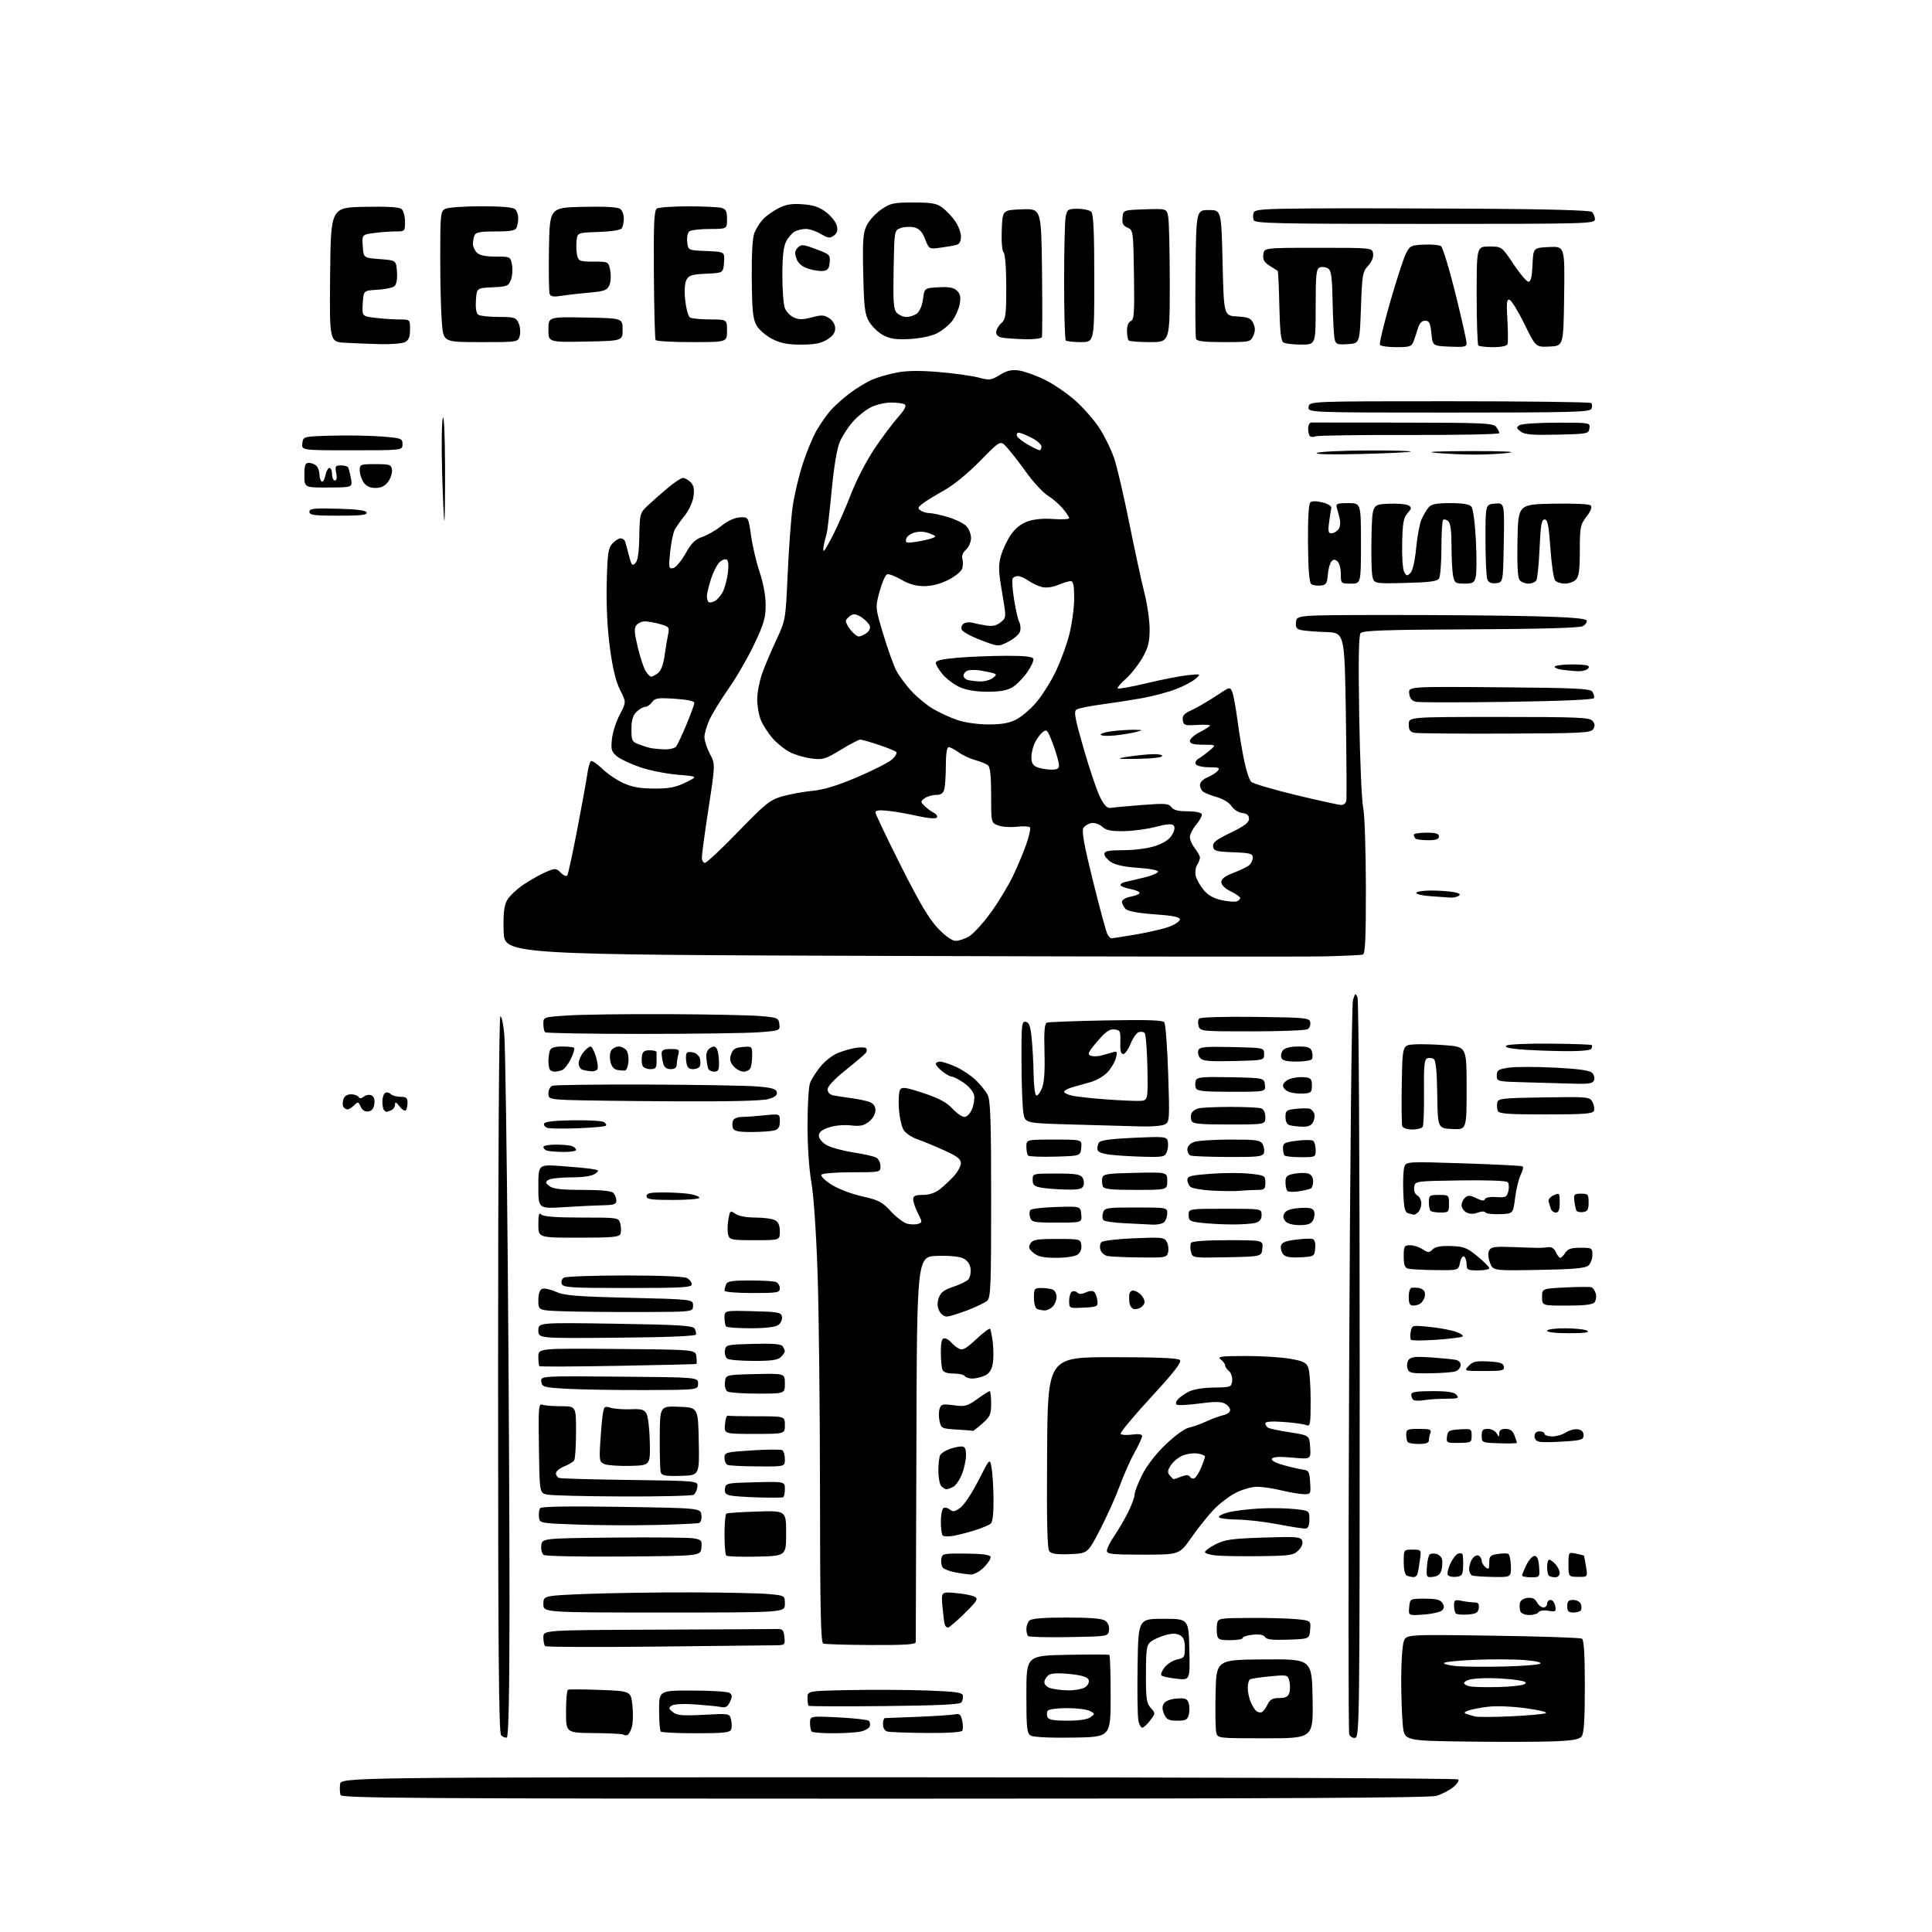 <?xml version="1.0" encoding="UTF-8" standalone="no"?>
<!-- Filename: a2f18f3d2cd81470c925eb911ed1d9fd32448d6db4a3d603a9e29d77c0fe2be2.svg -->
<!-- Created with https://svgstud.io -->
<svg
  version="1.1"
  xmlns="http://www.w3.org/2000/svg"
  xmlns:xlink="http://www.w3.org/1999/xlink"
  xmlns:svg="http://www.w3.org/2000/svg"
  xmlns:rdf="http://www.w3.org/1999/02/22-rdf-syntax-ns#"
  xmlns:cc="http://creativecommons.org/ns#"
  xmlns:dc="http://purl.org/dc/elements/1.1/"
  viewBox="0 0 768 768"
  width="768"
  height="768"
  role="img"
  aria-labelledby="titleID descID"
>
  <title id="titleID">Newspaper recurring</title>
  <desc id="descID">AI-generated SVG illustration: Newspaper recurring, created on https://svgstud.io</desc>

  <rect width="100%" height="100%" fill="white" />


  <path stroke="none" fill="black" fill-rule="evenodd" d="M351.60,715.00C166.54,715.00 135.86,714.80 135.39,713.58C135.10,712.81 135.00,710.89 135.18,709.33C135.50,706.50 135.50,706.50 357.17,706.50C479.08,706.50 579.21,706.88 579.67,707.34C580.13,707.80 579.21,709.21 577.64,710.46C576.07,711.72 573.09,713.26 571.03,713.87C568.29,714.69 508.54,715.00 351.60,715.00zM617.50,692.22C612.00,692.44 596.43,692.48 582.89,692.30C558.28,691.97 558.28,691.97 557.64,685.84C557.29,682.46 557.00,674.18 557.00,667.42C557.00,660.66 557.46,653.91 558.03,652.43C559.06,649.72 559.06,649.72 593.37,650.21C612.25,650.47 628.21,651.01 628.84,651.40C629.65,651.90 630.00,657.63 630.00,670.37C630.00,683.45 629.65,689.07 628.75,690.22C627.79,691.45 625.14,691.92 617.50,692.22zM201.46,690.68C200.89,690.87 199.88,690.48 199.21,689.81C198.27,688.87 198.00,656.46 198.00,546.30C198.00,460.95 198.37,404.00 198.91,404.00C199.42,404.00 200.12,407.26 200.47,411.25C200.83,415.24 201.45,456.52 201.85,503.00C202.25,549.48 202.56,610.64 202.54,638.91C202.51,673.51 202.16,690.44 201.46,690.68zM426.50,690.73C417.53,690.87 410.80,690.55 409.75,689.93C408.20,689.02 408.00,687.11 408.00,673.52C408.00,658.14 408.00,658.14 424.25,657.82C433.19,657.64 440.73,657.65 441.00,657.83C441.27,658.01 441.50,665.44 441.50,674.33C441.50,690.50 441.50,690.50 426.50,690.73zM503.04,691.00C484.17,691.00 484.03,690.98 483.48,688.75C483.17,687.51 483.05,680.49 483.21,673.14C483.50,659.78 483.50,659.78 502.50,659.64C521.50,659.50 521.50,659.50 521.78,675.25C522.05,691.00 522.05,691.00 503.04,691.00zM538.75,690.81C537.78,691.00 536.70,690.38 536.34,689.45C535.98,688.51 535.97,623.12 536.31,544.12C536.66,461.95 537.31,399.22 537.84,397.50C538.68,394.75 538.83,394.67 539.63,396.50C540.11,397.61 540.50,463.48 540.50,544.49C540.50,682.82 540.41,690.49 538.75,690.81zM249.38,689.71C248.83,689.89 248.15,689.81 247.87,689.54C247.59,689.26 242.33,688.98 236.18,688.93C225.00,688.82 225.00,688.82 225.00,680.47C225.00,675.88 225.34,671.93 225.75,671.71C226.16,671.48 231.96,671.51 238.63,671.77C250.77,672.24 250.77,672.24 251.39,677.87C251.73,680.97 251.64,684.82 251.20,686.43C250.75,688.05 249.94,689.52 249.38,689.71zM276.70,689.00C269.35,689.00 263.03,688.70 262.67,688.33C262.30,687.97 262.00,684.14 262.00,679.83C262.00,672.00 262.00,672.00 275.25,672.02C282.54,672.02 289.15,672.44 289.94,672.94C291.12,673.69 291.16,674.34 290.20,676.45C289.31,678.41 288.47,678.93 286.76,678.58C285.52,678.32 280.90,677.86 276.50,677.54C271.68,677.20 267.90,677.39 267.00,678.01C265.70,678.90 265.77,679.25 267.50,680.62C269.14,681.92 271.34,682.10 279.75,681.66C289.97,681.11 289.99,681.12 290.60,683.55C290.94,684.90 290.96,686.67 290.64,687.50C290.17,688.73 287.66,689.00 276.70,689.00zM331.04,689.00C326.80,689.00 323.03,688.70 322.67,688.33C322.30,687.97 322.00,686.42 322.00,684.90C322.00,682.14 322.00,682.14 333.25,682.69C339.44,683.00 344.90,683.61 345.38,684.06C345.87,684.50 346.02,685.51 345.72,686.29C345.42,687.07 343.73,688.00 341.96,688.36C340.19,688.71 335.28,689.00 331.04,689.00zM368.19,688.88C360.66,688.82 353.71,688.56 352.75,688.31C351.69,688.03 351.00,686.90 351.00,685.43C351.00,684.09 351.34,682.99 351.75,682.97C352.16,682.96 358.12,682.72 365.00,682.45C371.88,682.17 378.48,681.73 379.67,681.47C381.43,681.09 381.97,681.57 382.49,683.98C382.85,685.61 382.86,687.41 382.52,687.98C382.13,688.60 376.58,688.96 368.19,688.88zM454.25,686.75C453.62,686.96 452.84,685.64 452.51,683.81C452.18,681.99 452.04,672.17 452.21,662.00C452.50,643.50 452.50,643.50 462.50,643.50C472.50,643.50 472.50,643.50 472.78,655.71C473.06,667.91 473.06,667.91 467.78,667.33C464.88,667.01 462.15,666.43 461.72,666.04C461.29,665.66 461.84,664.20 462.94,662.80C464.04,661.41 466.30,659.99 467.97,659.66C470.74,659.10 471.00,658.70 471.00,655.06C471.00,652.09 470.49,650.80 469.00,650.00C467.58,649.24 465.89,649.24 463.25,649.98C461.19,650.56 458.61,651.71 457.53,652.54C455.78,653.88 455.56,655.30 455.53,665.41C455.50,675.25 455.76,677.06 457.43,678.91C459.33,681.02 459.33,681.08 457.37,683.71C456.27,685.18 454.87,686.54 454.25,686.75zM424.28,684.00C428.91,684.00 432.31,683.50 433.49,682.63C435.30,681.31 435.29,681.23 433.25,680.13C432.08,679.51 427.98,679.00 424.12,679.00C420.27,679.00 416.83,679.47 416.47,680.05C416.11,680.62 416.07,681.75 416.38,682.55C416.80,683.63 418.78,684.00 424.28,684.00zM467.96,684.00C464.63,684.00 463.76,683.57 462.78,681.42C461.95,679.60 461.91,678.36 462.66,677.17C463.29,676.16 465.31,675.38 467.77,675.20C471.18,674.94 471.94,675.24 472.51,677.02C472.88,678.19 472.91,680.24 472.57,681.57C472.05,683.64 471.36,684.00 467.96,684.00zM600.50,682.27C607.10,681.96 613.33,681.42 614.35,681.05C615.46,680.65 612.37,679.86 606.64,679.07C600.97,678.29 594.77,678.05 591.38,678.47C588.24,678.86 584.74,679.55 583.59,679.99C581.96,680.62 581.83,680.92 583.00,681.34C583.83,681.64 585.40,682.09 586.50,682.35C587.60,682.60 593.90,682.57 600.50,682.27zM501.50,680.66C502.05,680.49 503.09,679.15 503.80,677.68C504.84,675.56 505.82,675.00 508.49,675.00C511.03,675.00 512.03,674.49 512.52,672.93C512.88,671.79 512.89,669.70 512.54,668.29C511.90,665.75 511.81,665.73 504.82,666.38C500.93,666.74 497.36,667.28 496.87,667.58C496.39,667.87 496.00,669.42 496.00,671.01C496.00,672.60 496.55,675.16 497.23,676.70C497.91,678.24 498.92,679.83 499.48,680.23C500.04,680.64 500.95,680.83 501.50,680.66zM351.64,678.19C335.25,678.36 321.64,678.31 321.42,678.08C321.19,677.85 321.00,676.43 321.00,674.92C321.00,672.17 321.00,672.17 337.75,671.83C346.96,671.65 360.80,671.73 368.49,672.00C379.87,672.41 382.53,672.78 382.74,674.00C382.88,674.83 382.65,676.04 382.22,676.69C381.66,677.56 373.34,677.97 351.64,678.19zM424.56,671.94C427.34,671.97 430.45,671.39 431.47,670.64C432.55,669.86 433.07,668.64 432.73,667.73C432.31,666.65 430.08,665.95 425.39,665.45C421.34,665.02 418.02,665.12 417.08,665.72C416.21,666.27 415.35,667.46 415.18,668.36C414.98,669.34 415.79,670.39 417.18,670.94C418.45,671.45 421.78,671.90 424.56,671.94zM595.50,670.63C600.45,670.52 605.17,670.00 606.00,669.48C607.13,668.76 606.38,668.36 603.00,667.84C600.52,667.46 595.80,667.12 592.50,667.09C589.20,667.05 585.49,667.30 584.25,667.63C583.01,667.96 582.00,668.60 582.00,669.05C582.00,669.49 583.01,670.08 584.25,670.35C585.49,670.62 590.55,670.74 595.50,670.63zM597.71,662.47C604.97,662.31 611.50,661.80 612.21,661.34C613.00,660.83 610.57,660.27 606.00,659.90C601.88,659.57 592.99,659.52 586.25,659.80C579.51,660.08 574.00,660.67 574.00,661.10C574.00,661.54 576.36,662.09 579.25,662.33C582.14,662.57 590.44,662.63 597.71,662.47zM260.44,654.55C236.75,654.82 217.07,654.73 216.69,654.35C216.31,653.98 216.00,652.39 216.00,650.83C216.00,648.00 216.00,648.00 261.00,647.81C285.75,647.71 307.24,647.60 308.75,647.56C311.14,647.51 311.54,647.93 311.81,650.75C312.12,653.96 312.07,654.00 307.81,654.03C305.44,654.04 284.12,654.28 260.44,654.55zM346.25,653.92C336.49,653.88 327.94,653.62 327.25,653.34C326.27,652.94 325.99,639.94 325.96,593.17C325.94,560.35 325.51,521.12 325.00,506.00C324.45,489.94 323.43,474.97 322.54,470.00C321.63,464.98 321.00,455.69 321.00,447.32C321.00,439.51 321.45,431.95 322.00,430.51C322.54,429.07 324.37,426.17 326.07,424.07C327.76,421.96 330.80,419.54 332.82,418.69C334.84,417.83 338.15,416.86 340.17,416.54C342.19,416.21 344.07,416.31 344.36,416.77C344.64,417.22 344.56,418.03 344.18,418.55C343.81,419.08 340.24,422.11 336.25,425.30C331.74,428.90 329.00,431.82 329.00,433.02C329.00,434.23 329.85,435.14 331.25,435.43C332.49,435.68 335.71,436.18 338.41,436.53C341.11,436.88 344.37,437.57 345.66,438.06C347.24,438.66 348.00,439.75 348.00,441.40C348.00,442.84 346.94,444.69 345.43,445.87C343.40,447.48 341.91,447.78 338.18,447.36C335.47,447.05 331.81,447.40 329.50,448.17C326.67,449.12 325.50,450.08 325.50,451.45C325.50,452.55 326.80,454.15 328.51,455.15C330.17,456.12 334.90,457.43 339.01,458.06C343.13,458.70 347.29,459.63 348.25,460.14C349.21,460.65 350.00,462.18 350.00,463.54C350.00,466.00 350.00,466.00 338.56,466.00C332.10,466.00 326.85,466.43 326.51,466.99C326.17,467.53 328.01,469.32 330.58,470.95C333.19,472.60 338.58,474.66 342.73,475.58C349.27,477.04 350.66,477.76 354.13,481.52C356.30,483.88 359.22,486.09 360.62,486.44C362.02,486.79 363.98,486.82 364.96,486.51C366.68,485.97 366.67,485.78 364.88,482.26C363.84,480.23 363.00,477.77 363.00,476.79C363.00,475.38 363.82,475.00 366.87,475.00C369.36,475.00 371.75,474.20 373.60,472.75C375.17,471.51 377.70,469.15 379.20,467.50C380.71,465.85 381.95,463.55 381.97,462.40C381.99,460.76 380.51,459.62 375.25,457.25C371.54,455.57 366.75,453.59 364.61,452.85C362.47,452.11 360.06,450.49 359.24,449.25C358.43,448.01 357.57,444.19 357.33,440.75C357.09,437.31 357.32,433.88 357.83,433.13C358.60,432.00 360.22,432.24 367.13,434.54C373.24,436.57 376.33,438.22 378.57,440.66C380.26,442.50 382.42,444.00 383.37,444.00C384.35,444.00 385.66,442.67 386.39,440.92C387.11,439.22 387.48,436.72 387.22,435.37C386.96,433.99 385.15,431.82 383.14,430.45C381.16,429.10 379.03,428.00 378.40,428.00C377.78,428.00 376.08,427.07 374.63,425.93C373.19,424.79 372.00,423.44 372.00,422.93C372.00,422.42 372.79,422.01 373.75,422.02C374.71,422.03 377.52,422.96 380.00,424.08C382.48,425.20 386.00,427.55 387.84,429.31C389.67,431.06 391.81,433.72 392.59,435.20C393.73,437.39 394.00,445.21 394.00,476.83C394.00,511.77 393.83,515.90 392.35,517.13C391.44,517.88 387.96,519.55 384.60,520.84C381.25,522.12 377.62,523.25 376.55,523.34C375.40,523.43 374.11,522.53 373.40,521.13C372.55,519.45 372.48,517.91 373.17,515.93C373.93,513.76 375.28,512.73 379.00,511.50C381.67,510.61 384.36,509.27 385.00,508.51C385.63,507.74 386.00,505.87 385.82,504.33C385.62,502.57 384.58,501.08 383.00,500.27C381.43,499.47 377.51,499.08 372.50,499.24C364.50,499.50 364.50,499.50 364.28,575.50C364.15,617.30 364.04,652.06 364.03,652.75C364.01,653.71 359.81,653.98 346.25,653.92zM489.07,652.00C484.72,652.00 484.10,651.73 483.80,649.75C483.61,648.51 483.63,646.54 483.83,645.36C484.18,643.31 484.73,643.22 496.85,643.15C503.81,643.11 512.11,643.33 515.30,643.64C521.11,644.21 521.11,644.21 520.80,647.85C520.50,651.50 520.50,651.50 512.06,651.79C505.85,652.01 503.43,651.74 502.89,650.76C502.40,649.89 500.76,649.57 498.07,649.82C495.83,650.04 494.00,650.61 494.00,651.11C494.00,651.60 491.78,652.00 489.07,652.00zM424.94,650.77C416.38,650.93 409.07,650.74 408.69,650.36C408.31,649.98 408.00,648.71 408.00,647.53C408.00,646.36 408.54,644.86 409.20,644.20C410.02,643.38 414.76,643.00 424.01,643.00C433.63,643.00 438.14,643.38 439.40,644.31C440.50,645.11 441.06,646.55 440.84,648.06C440.50,650.50 440.50,650.50 424.94,650.77zM376.81,647.00C376.33,647.00 375.76,646.44 375.55,645.75C375.34,645.06 374.93,641.85 374.64,638.62C374.12,632.73 374.12,632.73 379.96,633.26C383.18,633.55 386.57,634.22 387.50,634.74C388.95,635.55 388.38,636.48 383.44,641.34C380.28,644.45 377.30,647.00 376.81,647.00zM565.94,641.81C559.85,642.25 559.85,642.25 560.18,638.88C560.50,635.50 560.50,635.50 566.39,635.50C570.88,635.50 572.54,635.91 573.37,637.22C574.17,638.49 574.13,639.27 573.24,640.16C572.58,640.82 569.29,641.57 565.94,641.81zM583.46,641.80C581.24,641.96 579.11,641.77 578.71,641.38C578.32,640.99 578.00,639.56 578.00,638.21C578.00,635.99 578.30,635.81 581.12,636.38C582.84,636.72 585.13,637.00 586.19,637.00C587.64,637.00 588.06,637.58 587.82,639.25C587.56,641.10 586.78,641.55 583.46,641.80zM607.91,642.00C606.24,642.00 604.69,641.37 604.38,640.56C604.08,639.77 603.99,638.30 604.17,637.31C604.38,636.21 605.56,635.38 607.19,635.19C609.07,634.97 610.19,635.49 610.97,636.94C611.57,638.07 612.73,639.00 613.54,639.00C614.34,639.00 615.00,638.33 615.00,637.50C615.00,636.67 615.62,636.00 616.38,636.00C617.14,636.00 617.97,637.09 618.23,638.41C618.65,640.63 618.44,640.78 615.47,640.30C613.63,640.00 611.96,640.26 611.57,640.89C611.19,641.50 609.54,642.00 607.91,642.00zM264.00,641.00C216.00,641.00 216.00,641.00 216.00,637.65C216.00,634.30 216.00,634.30 233.25,633.61C242.74,633.24 261.52,632.96 275.00,633.00C288.48,633.03 302.31,633.34 305.75,633.67C312.00,634.28 312.00,634.28 312.00,637.64C312.00,641.00 312.00,641.00 264.00,641.00zM625.44,641.00C623.50,641.00 623.00,640.48 623.00,638.50C623.00,636.53 623.51,636.00 625.39,636.00C626.71,636.00 628.06,636.72 628.40,637.59C628.73,638.46 628.75,639.59 628.44,640.09C628.13,640.59 626.78,641.00 625.44,641.00zM561.78,626.92C561.08,626.88 559.94,626.62 559.25,626.34C558.49,626.03 558.00,623.91 558.00,620.92C558.00,616.00 558.00,616.00 561.51,616.00C565.02,616.00 565.02,616.00 564.43,620.25C564.10,622.59 563.66,625.06 563.45,625.75C563.24,626.44 562.49,626.96 561.78,626.92zM569.68,626.82C567.04,627.13 566.96,626.99 567.22,622.82C567.38,620.44 567.89,618.22 568.36,617.87C568.83,617.53 570.03,617.46 571.02,617.72C572.01,617.97 573.00,618.93 573.23,619.84C573.45,620.75 573.36,622.62 573.03,624.00C572.59,625.79 571.64,626.59 569.68,626.82zM578.84,626.81C577.38,626.98 575.90,626.64 575.54,626.07C575.19,625.49 575.63,623.48 576.53,621.59C577.42,619.70 578.78,617.91 579.55,617.62C580.31,617.33 581.12,617.41 581.34,617.79C581.57,618.18 581.69,620.30 581.62,622.50C581.51,626.05 581.20,626.53 578.84,626.81zM593.60,626.86C589.69,626.80 585.94,626.54 585.25,626.29C584.56,626.04 584.00,624.83 584.00,623.61C584.00,622.38 584.61,620.55 585.35,619.54C586.09,618.52 587.21,618.01 587.85,618.41C588.48,618.80 589.00,619.71 589.00,620.44C589.00,621.16 589.67,622.32 590.50,623.00C591.78,624.06 592.00,623.80 592.00,621.24C592.00,618.61 592.41,618.17 595.25,617.75C597.04,617.48 598.95,617.43 599.50,617.64C600.05,617.85 600.54,620.03 600.60,622.49C600.69,626.97 600.69,626.97 593.60,626.86zM608.56,627.00C606.60,627.00 605.02,626.66 605.05,626.25C605.07,625.84 605.87,623.92 606.81,622.00C607.75,620.08 609.19,618.50 610.01,618.50C611.05,618.50 611.59,619.79 611.81,622.75C612.11,627.00 612.11,627.00 608.56,627.00zM618.17,627.00C617.16,627.00 616.03,626.70 615.67,626.33C615.30,625.97 615.00,624.39 615.00,622.83C615.00,621.27 615.38,620.00 615.85,620.00C616.31,620.00 617.43,620.82 618.35,621.83C619.26,622.83 620.00,624.41 620.00,625.33C620.00,626.28 619.21,627.00 618.17,627.00zM627.33,626.82C623.50,626.77 623.50,626.77 623.50,621.86C623.50,616.95 623.50,616.95 626.50,617.59C628.15,617.95 629.56,618.29 629.64,618.37C629.71,618.44 630.08,620.38 630.46,622.69C631.15,626.88 631.15,626.88 627.33,626.82zM385.83,625.89C384.55,625.82 381.79,625.44 379.70,625.03C377.61,624.63 375.43,623.83 374.86,623.26C374.30,622.70 373.98,621.17 374.17,619.87C374.49,617.56 374.75,617.50 383.94,617.57C390.21,617.62 393.51,618.04 393.77,618.82C393.99,619.46 392.81,621.34 391.16,623.00C389.40,624.76 387.19,625.95 385.83,625.89zM248.00,618.74C231.22,618.88 216.90,618.60 216.17,618.13C215.42,617.65 214.98,616.03 215.17,614.39C215.50,611.50 215.50,611.50 244.00,611.21C259.68,611.05 273.99,611.19 275.81,611.52C278.83,612.06 279.09,612.39 278.81,615.31C278.50,618.50 278.50,618.50 248.00,618.74zM300.95,618.78C294.59,618.93 289.08,618.75 288.70,618.36C288.31,617.98 288.00,614.17 288.00,609.89C288.00,605.62 288.34,601.92 288.75,601.67C289.16,601.42 294.68,601.05 301.00,600.86C312.50,600.50 312.50,600.50 312.50,609.50C312.50,618.50 312.50,618.50 300.95,618.78zM500.75,618.60C493.46,618.69 485.59,618.56 483.25,618.32C480.91,618.08 479.00,617.47 479.00,616.96C479.00,616.46 480.91,615.06 483.25,613.86C486.87,612.01 489.67,611.62 502.23,611.21C515.50,610.78 517.02,610.90 517.62,612.45C518.04,613.54 517.49,614.95 516.14,616.30C514.19,618.25 512.84,618.46 500.75,618.60zM425.35,617.79C420.24,618.00 417.99,617.70 417.14,616.67C416.29,615.64 416.05,605.15 416.24,577.38C416.50,539.50 416.50,539.50 442.20,539.50C459.89,539.50 468.25,539.85 469.02,540.62C469.85,541.45 466.87,545.31 457.55,555.43C450.62,562.95 445.19,569.49 445.47,569.96C445.76,570.43 447.80,570.57 450.00,570.27C452.65,569.92 454.00,570.12 454.00,570.88C454.00,571.51 452.68,574.39 451.06,577.27C449.44,580.14 446.79,586.11 445.16,590.53C443.54,594.94 440.01,602.81 437.30,608.03C432.39,617.50 432.39,617.50 425.35,617.79zM454.41,618.00C441.98,618.00 440.00,617.78 440.00,616.43C440.00,615.57 441.29,612.98 442.87,610.68C444.44,608.38 446.92,604.15 448.37,601.28C449.81,598.41 451.00,595.22 451.00,594.19C451.00,593.16 452.35,589.62 454.00,586.32C455.83,582.65 459.46,577.95 463.35,574.22C466.96,570.75 470.97,567.85 472.61,567.51C474.20,567.19 477.30,566.08 479.50,565.05C481.70,564.02 484.74,562.91 486.25,562.57C487.76,562.24 489.00,561.31 489.00,560.52C489.00,559.72 488.06,558.57 486.91,557.95C485.38,557.13 482.66,557.12 476.80,557.91C472.39,558.50 468.36,558.72 467.84,558.40C467.29,558.06 467.40,557.22 468.13,556.35C468.80,555.53 470.74,554.15 472.43,553.26C474.33,552.27 478.17,551.63 482.50,551.57C489.25,551.49 489.51,551.39 489.80,548.91C489.97,547.47 489.41,545.76 488.55,545.04C487.70,544.33 487.00,543.30 487.00,542.74C487.00,542.18 486.21,541.12 485.25,540.39C483.76,539.26 485.21,539.06 494.92,539.03C501.20,539.01 509.22,539.50 512.74,540.11C518.10,541.05 519.29,541.63 520.07,543.68C520.58,545.03 521.00,550.87 521.00,556.67C521.00,566.32 520.85,567.15 519.25,566.49C518.29,566.09 514.24,565.53 510.25,565.25C505.44,564.91 503.00,565.10 503.00,565.81C503.00,566.40 503.48,567.18 504.08,567.55C504.67,567.91 508.61,568.74 512.83,569.39C520.50,570.58 520.50,570.58 520.81,575.33C521.11,580.09 521.11,580.09 513.69,579.42C508.74,578.97 506.05,579.11 505.60,579.84C505.18,580.51 506.92,581.48 510.21,582.41C513.12,583.22 516.62,584.03 518.00,584.20C520.22,584.47 520.53,585.03 520.80,589.25C521.10,593.87 521.03,594.00 518.30,593.96C516.76,593.94 512.80,593.28 509.50,592.48C506.20,591.68 501.80,591.02 499.72,591.02C497.64,591.01 493.81,592.09 491.22,593.42C488.62,594.74 484.65,597.78 482.40,600.17C480.14,602.55 476.16,607.54 473.56,611.25C468.82,618.00 468.82,618.00 454.41,618.00zM378.98,610.52C377.05,610.86 375.14,610.80 374.73,610.40C374.33,610.00 374.00,607.52 374.00,604.89C374.00,602.27 374.47,599.83 375.04,599.47C375.62,599.12 376.76,599.39 377.59,600.07C378.81,601.09 379.59,600.95 381.80,599.31C383.28,598.21 386.52,593.31 388.99,588.44C393.48,579.57 393.48,579.57 394.18,583.54C394.57,585.72 394.91,591.38 394.94,596.13C394.98,601.90 394.59,605.08 393.75,605.75C393.06,606.29 390.25,607.45 387.50,608.32C384.75,609.19 380.92,610.18 378.98,610.52zM519.00,607.62C518.17,607.70 513.23,606.94 508.00,605.93C502.77,604.93 495.49,604.08 491.81,604.05C488.13,604.02 484.87,603.61 484.58,603.12C484.28,602.64 485.94,601.77 488.27,601.18C490.60,600.59 496.10,599.91 500.50,599.66C504.90,599.42 511.20,599.50 514.50,599.86C520.50,600.50 520.50,600.50 520.50,603.99C520.50,606.35 520.02,607.52 519.00,607.62zM260.50,606.20C251.70,606.41 237.75,606.33 229.50,606.04C214.50,605.50 214.50,605.50 214.24,603.00C214.10,601.62 214.32,600.05 214.74,599.50C215.23,598.85 226.58,598.68 247.00,599.00C278.50,599.50 278.50,599.50 278.82,602.26C279.01,603.89 278.60,605.18 277.82,605.42C277.09,605.65 269.30,606.00 260.50,606.20zM311.25,595.19C310.84,595.36 306.45,595.39 301.50,595.25C296.55,595.11 291.46,594.76 290.19,594.46C288.48,594.07 287.95,593.34 288.19,591.71C288.49,589.59 288.98,589.49 300.25,589.22C312.00,588.94 312.00,588.94 312.00,591.91C312.00,593.54 311.66,595.02 311.25,595.19zM247.50,594.87C232.65,594.81 219.15,594.48 217.50,594.12C214.50,593.48 214.50,593.48 214.23,575.62C213.98,559.57 214.12,557.83 215.56,558.38C216.44,558.72 219.83,559.00 223.08,559.00C229.00,559.00 229.00,559.00 228.98,569.25C228.98,574.89 228.64,579.98 228.23,580.56C227.83,581.14 226.04,582.21 224.25,582.93C222.46,583.65 221.00,584.88 221.00,585.65C221.00,586.43 221.56,587.26 222.25,587.51C222.94,587.76 235.65,588.12 250.50,588.31C277.50,588.66 277.50,588.66 277.23,591.04C277.07,592.34 276.40,593.76 275.73,594.19C275.05,594.62 262.35,594.92 247.50,594.87zM376.27,592.00C375.79,592.00 374.86,591.46 374.20,590.80C373.54,590.14 373.01,587.33 373.02,584.55C373.02,581.77 373.37,578.97 373.79,578.31C374.20,577.66 375.80,576.65 377.34,576.06C378.87,575.48 381.00,575.00 382.07,575.00C383.61,575.00 384.00,575.71 384.00,578.48C384.00,580.39 383.27,583.78 382.38,586.01C381.49,588.24 379.94,590.50 378.95,591.03C377.95,591.56 376.74,592.00 376.27,592.00zM466.56,588.00C466.73,588.00 468.10,587.53 469.60,586.96C471.59,586.21 472.53,586.24 473.06,587.09C473.45,587.73 474.28,587.94 474.90,587.56C475.52,587.18 476.70,585.26 477.52,583.31C478.33,581.35 479.00,579.41 479.00,578.99C479.00,578.57 477.66,578.03 476.03,577.79C474.40,577.55 471.73,577.91 470.11,578.60C468.48,579.28 466.39,581.00 465.46,582.42C464.09,584.51 464.00,585.30 465.00,586.51C465.69,587.33 466.39,588.00 466.56,588.00zM270.57,586.68C264.32,586.82 263.01,586.57 262.64,585.18C262.39,584.25 262.22,577.97 262.26,571.21C262.33,558.92 262.33,558.92 269.92,559.21C277.50,559.50 277.50,559.50 277.77,573.00C278.04,586.50 278.04,586.50 270.57,586.68zM250.50,582.71C246.10,582.82 241.52,582.51 240.32,582.02C238.29,581.18 238.18,580.61 238.62,573.31C238.89,569.01 239.33,564.00 239.61,562.16C240.09,559.06 240.32,558.87 242.81,559.62C244.29,560.06 247.84,560.32 250.71,560.20C255.08,560.01 256.09,560.30 257.02,562.03C257.63,563.17 258.21,568.24 258.31,573.30C258.50,582.50 258.50,582.50 250.50,582.71zM301.25,582.92C295.34,582.88 289.94,582.62 289.25,582.34C288.56,582.06 288.00,580.80 288.00,579.55C288.00,577.34 288.41,577.23 298.96,576.55C304.99,576.16 310.39,576.12 310.96,576.48C311.53,576.83 312.00,578.44 312.00,580.06C312.00,583.00 312.00,583.00 301.25,582.92zM564.17,574.00C562.06,574.00 560.03,573.70 559.67,573.33C559.30,572.97 559.00,571.62 559.00,570.33C559.00,568.19 559.42,568.00 564.11,568.00C568.35,568.00 569.11,568.27 568.61,569.58C568.27,570.45 568.00,571.80 568.00,572.58C568.00,573.56 566.81,574.00 564.17,574.00zM579.95,573.57C575.10,573.65 574.91,573.55 575.20,571.07C575.47,568.76 575.99,568.47 580.25,568.20C584.86,567.90 585.00,567.97 585.00,570.70C585.00,573.39 584.80,573.50 579.95,573.57zM596.00,573.73C589.09,573.50 589.01,573.47 589.00,570.75C589.00,568.50 589.44,568.00 591.45,568.00C592.80,568.00 594.36,568.79 594.92,569.75C595.89,571.42 595.94,571.42 595.97,569.75C595.99,568.55 596.80,568.00 598.52,568.00C600.31,568.00 601.33,568.75 602.02,570.57C602.56,571.98 603.00,573.32 603.00,573.55C603.00,573.78 599.85,573.86 596.00,573.73zM622.00,573.00C617.88,573.27 613.49,573.36 612.25,573.18C610.80,572.98 610.00,572.17 610.00,570.93C610.00,569.67 610.69,569.00 612.00,569.00C613.10,569.00 614.00,569.45 614.00,570.00C614.00,570.55 615.37,571.00 617.04,571.00C618.70,571.00 621.15,570.29 622.48,569.42C623.80,568.56 625.92,567.99 627.19,568.17C628.72,568.39 629.50,569.17 629.50,570.50C629.50,572.28 628.67,572.56 622.00,573.00zM299.94,570.00C287.88,570.00 287.88,570.00 288.19,566.25C288.36,564.19 288.84,562.61 289.25,562.75C289.66,562.89 294.95,563.00 301.00,563.00C312.00,563.00 312.00,563.00 312.00,566.50C312.00,570.00 312.00,570.00 299.94,570.00zM386.72,568.81C386.60,568.70 383.72,568.46 380.32,568.26C374.41,567.92 374.11,567.78 373.49,564.98C373.14,563.36 373.14,561.12 373.50,560.00C374.08,558.17 374.68,558.02 379.12,558.61C383.63,559.21 384.50,558.98 388.46,556.14C390.86,554.41 393.09,553.00 393.41,553.00C393.74,553.00 394.00,555.20 394.00,557.90C394.00,562.25 393.61,563.14 390.47,565.90C388.52,567.60 386.83,568.91 386.72,568.81zM566.00,556.60C564.08,556.92 562.16,556.84 561.75,556.42C561.34,556.01 561.00,555.07 561.00,554.33C561.00,553.33 563.06,553.00 569.38,553.00C575.60,553.00 578.07,553.39 579.00,554.50C580.08,555.80 579.53,556.00 574.87,556.01C571.92,556.02 567.92,556.28 566.00,556.60zM301.25,553.98C295.34,553.98 289.90,553.59 289.17,553.13C288.41,552.65 287.98,551.03 288.17,549.39C288.50,546.50 288.50,546.50 300.25,546.22C312.00,545.94 312.00,545.94 312.00,549.97C312.00,554.00 312.00,554.00 301.25,553.98zM256.50,552.57C244.95,552.60 231.00,552.38 225.50,552.07C216.07,551.53 215.48,551.37 215.18,549.24C214.86,546.97 214.86,546.97 246.18,547.24C277.50,547.50 277.50,547.50 277.50,550.00C277.50,552.50 277.50,552.50 256.50,552.57zM386.51,548.00C385.20,548.00 383.84,547.55 383.50,547.00C383.16,546.45 381.16,546.00 379.05,546.00C376.47,546.00 375.01,545.48 374.61,544.42C374.27,543.55 374.00,540.40 374.00,537.42C374.00,533.48 374.38,532.00 375.38,532.00C376.14,532.00 377.34,532.70 378.05,533.55C378.75,534.41 380.16,535.55 381.17,536.09C382.66,536.89 383.94,536.20 388.02,532.39C390.78,529.81 393.26,527.93 393.55,528.21C393.83,528.50 394.33,531.00 394.66,533.77C394.99,536.55 394.97,540.36 394.61,542.26C394.17,544.60 393.16,546.06 391.44,546.85C390.04,547.48 387.83,548.00 386.51,548.00zM568.32,545.90C560.90,545.99 560.07,545.81 559.48,543.95C559.13,542.83 559.37,541.26 560.02,540.47C560.94,539.37 562.94,539.17 568.85,539.59C573.06,539.88 577.46,540.32 578.64,540.56C579.93,540.81 580.72,541.68 580.64,542.74C580.56,543.71 579.60,544.79 578.50,545.15C577.40,545.51 572.82,545.85 568.32,545.90zM590.03,545.00C581.92,545.00 581.92,545.00 583.84,542.95C585.42,541.24 586.74,540.94 591.61,541.20C596.26,541.44 597.55,541.86 597.81,543.25C598.11,544.80 597.22,545.00 590.03,545.00zM245.66,542.94C228.71,543.25 214.64,543.31 214.41,543.08C214.19,542.85 214.00,541.16 214.00,539.32C214.00,535.97 214.00,535.97 245.25,536.24C276.50,536.50 276.50,536.50 276.82,539.25C276.99,540.76 276.99,542.09 276.82,542.19C276.64,542.30 262.62,542.64 245.66,542.94zM299.68,540.98C294.63,540.98 289.90,540.59 289.16,540.12C288.43,539.66 287.98,538.20 288.16,536.89C288.49,534.56 288.77,534.49 299.42,534.21C307.48,534.00 310.55,534.27 311.15,535.21C311.60,535.92 311.98,536.81 311.98,537.18C311.99,537.55 311.29,538.56 310.43,539.43C309.23,540.63 306.70,541.00 299.68,540.98zM570.89,532.58C565.73,532.94 561.23,532.94 560.89,532.59C560.56,532.24 560.51,530.79 560.78,529.36C561.27,526.79 561.33,526.77 568.17,527.45C571.96,527.82 576.71,528.70 578.72,529.39C580.72,530.09 581.90,530.94 581.33,531.30C580.76,531.65 576.06,532.23 570.89,532.58zM245.17,531.76C214.00,532.03 214.00,532.03 214.00,528.88C214.00,525.73 214.00,525.73 244.59,526.20C269.45,526.59 275.35,526.94 276.08,528.09C276.57,528.87 276.82,529.95 276.65,530.50C276.45,531.13 264.83,531.60 245.17,531.76zM623.75,529.98C618.57,529.99 615.00,529.59 615.00,529.00C615.00,528.42 618.07,528.01 622.25,528.02C626.24,528.02 630.17,528.47 631.00,529.00C632.03,529.67 629.77,529.97 623.75,529.98zM298.48,528.00C293.45,528.00 289.03,527.70 288.67,527.33C288.30,526.97 288.00,525.38 288.00,523.80C288.00,520.93 288.00,520.93 299.24,521.22C309.43,521.47 310.51,521.68 310.85,523.43C311.05,524.50 310.41,525.96 309.42,526.68C308.24,527.54 304.46,528.00 298.48,528.00zM255.00,521.55C243.72,521.58 229.89,521.45 224.25,521.26C214.00,520.93 214.00,520.93 214.00,516.93C214.00,514.24 214.51,512.74 215.55,512.34C216.41,512.01 218.88,512.54 221.04,513.52C224.32,515.00 229.09,515.39 250.23,515.89C275.50,516.50 275.50,516.50 275.50,519.00C275.50,521.50 275.50,521.50 255.00,521.55zM415.18,520.92C414.26,520.88 412.94,520.62 412.25,520.34C411.55,520.05 411.00,518.11 411.00,515.92C411.00,512.26 411.19,512.00 413.92,512.00C415.52,512.00 417.55,512.27 418.42,512.61C419.29,512.94 420.00,514.26 420.00,515.54C420.00,516.81 419.29,518.56 418.43,519.43C417.56,520.29 416.10,520.96 415.18,520.92zM453.20,519.90C452.20,520.43 450.90,520.55 450.30,520.18C449.69,519.81 449.10,518.83 448.98,518.00C448.86,517.17 448.82,515.71 448.88,514.75C448.95,513.79 449.64,513.00 450.43,513.00C451.21,513.00 452.56,513.71 453.43,514.57C454.29,515.44 455.00,516.77 455.00,517.54C455.00,518.30 454.19,519.36 453.20,519.90zM430.75,519.80C425.00,520.10 425.00,520.10 425.00,517.11C425.00,515.46 425.49,513.82 426.09,513.45C426.69,513.08 427.64,513.24 428.21,513.81C428.92,514.52 429.99,514.51 431.65,513.75C433.16,513.06 434.41,513.01 435.00,513.60C435.52,514.12 436.07,515.66 436.22,517.02C436.49,519.38 436.21,519.52 430.75,519.80zM561.75,518.98C560.41,519.00 560.00,518.17 560.00,515.50C560.00,513.43 560.51,511.95 561.25,511.88C561.94,511.82 563.17,511.86 564.00,511.98C564.83,512.10 565.80,512.68 566.16,513.26C566.52,513.84 566.55,515.03 566.23,515.91C565.91,516.78 565.16,517.83 564.57,518.23C563.98,518.64 562.71,518.98 561.75,518.98zM622.88,519.00C613.00,519.00 613.00,519.00 613.00,515.62C613.00,512.24 613.00,512.24 622.25,511.78C627.34,511.52 632.02,511.50 632.65,511.72C633.28,511.95 634.05,513.10 634.36,514.27C634.67,515.44 634.43,516.98 633.84,517.70C633.08,518.61 629.77,519.00 622.88,519.00zM299.00,514.00C292.95,514.00 288.00,513.59 288.00,513.08C288.00,512.58 288.27,511.45 288.61,510.58C289.10,509.31 290.91,509.00 298.03,509.00C302.87,509.00 307.55,509.27 308.42,509.61C309.29,509.94 310.00,511.07 310.00,512.11C310.00,513.85 309.13,514.00 299.00,514.00zM249.47,512.00C226.98,512.00 223.86,511.81 223.32,510.40C222.99,509.52 223.34,508.40 224.10,507.91C224.87,507.43 235.77,507.02 248.32,507.02C262.16,507.01 271.89,507.41 273.07,508.04C274.13,508.60 275.00,509.73 275.00,510.54C275.00,511.78 271.22,512.00 249.47,512.00zM570.62,504.88C565.61,504.82 560.71,504.56 559.75,504.31C558.42,503.96 558.00,502.80 558.00,499.43C558.00,495.36 558.20,495.00 560.54,495.00C561.93,495.00 564.17,495.72 565.51,496.60C567.70,498.03 568.10,498.04 569.48,496.67C570.54,495.60 572.74,495.19 576.78,495.32C581.88,495.48 583.11,495.96 587.28,499.37C589.88,501.50 592.00,503.64 592.00,504.12C592.00,504.60 589.98,505.00 587.50,505.00C583.40,505.00 583.00,504.79 583.00,502.56C583.00,501.22 582.54,499.84 581.99,499.49C581.43,499.15 580.70,500.23 580.36,501.93C579.75,505.00 579.75,505.00 570.62,504.88zM611.59,504.81C593.49,505.13 593.49,505.13 592.28,501.93C591.53,499.93 591.41,498.11 591.97,497.06C592.71,495.67 594.21,495.45 601.18,495.72C605.76,495.90 610.40,496.05 611.50,496.05C612.60,496.05 614.40,495.93 615.49,495.78C616.76,495.60 617.84,496.32 618.48,497.75C619.03,498.99 619.81,500.00 620.23,500.00C620.64,500.00 621.55,499.10 622.23,498.00C623.20,496.46 624.56,496.00 628.24,496.00C632.82,496.00 633.00,496.11 633.00,498.88C633.00,500.46 632.26,502.37 631.35,503.13C630.11,504.15 625.09,504.58 611.59,504.81zM419.92,500.00C414.77,500.00 412.67,499.55 410.86,498.06C408.94,496.48 408.71,495.79 409.61,494.31C410.55,492.77 412.12,492.50 420.11,492.50C429.31,492.50 429.51,492.55 429.84,494.94C430.06,496.45 429.50,497.89 428.40,498.69C427.35,499.46 423.85,500.00 419.92,500.00zM453.13,499.86C447.29,499.79 441.51,499.54 440.30,499.30C439.09,499.07 437.80,497.96 437.45,496.84C437.09,495.72 437.27,494.33 437.84,493.76C438.41,493.19 444.26,492.50 450.83,492.23C461.98,491.77 462.86,491.87 463.84,493.71C464.42,494.79 464.64,496.65 464.33,497.84C463.79,499.89 463.25,499.99 453.13,499.86zM487.78,499.78C474.05,500.06 474.05,500.06 473.43,497.58C473.09,496.23 473.11,494.64 473.46,494.06C473.87,493.40 479.36,493.00 488.12,493.00C502.13,493.00 502.13,493.00 501.81,496.25C501.50,499.50 501.50,499.50 487.78,499.78zM516.91,499.80C512.88,500.01 510.97,499.67 510.08,498.59C509.39,497.77 508.99,496.29 509.18,495.30C509.44,493.94 510.87,493.33 515.01,492.79C518.03,492.39 521.09,492.28 521.81,492.53C522.63,492.81 523.01,494.21 522.81,496.24C522.50,499.45 522.42,499.50 516.91,499.80zM300.07,493.00C290.94,493.00 290.08,492.83 289.49,490.96C289.13,489.83 289.14,487.14 289.51,484.96C290.15,481.16 290.26,481.07 292.31,482.50C293.61,483.42 296.72,484.00 300.29,484.00C303.50,484.00 307.00,484.47 308.07,485.04C309.41,485.75 310.00,487.13 310.00,489.54C310.00,493.00 310.00,493.00 300.07,493.00zM230.03,492.00C214.00,492.00 214.00,492.00 214.00,486.80C214.00,482.76 214.27,481.87 215.20,482.80C216.03,483.63 221.02,484.00 231.18,484.00C245.96,484.00 245.96,484.00 246.59,486.50C246.93,487.87 246.96,489.67 246.64,490.50C246.16,491.75 243.37,492.00 230.03,492.00zM458.05,486.80C456.10,486.69 451.13,486.45 447.00,486.25C442.88,486.06 439.12,485.52 438.65,485.05C438.18,484.58 438.10,483.26 438.47,482.10C439.10,480.11 439.81,480.00 451.57,480.00C463.87,480.00 464.00,480.02 464.00,482.30C464.00,483.56 463.46,485.14 462.80,485.80C462.14,486.46 460.00,486.91 458.05,486.80zM489.50,486.74C485.65,486.71 480.25,486.42 477.50,486.09C472.99,485.56 472.50,485.25 472.50,483.00C472.50,480.50 472.50,480.50 487.00,480.50C501.50,480.50 501.50,480.50 501.50,482.95C501.50,484.72 500.80,485.60 499.00,486.11C497.62,486.49 493.35,486.77 489.50,486.74zM516.59,487.00C513.85,487.00 511.76,486.42 510.93,485.42C509.98,484.27 509.91,483.37 510.66,482.17C511.36,481.05 513.37,480.40 516.73,480.20C520.62,479.97 521.89,480.27 522.37,481.52C522.71,482.42 522.53,484.01 521.96,485.07C521.19,486.52 519.85,487.00 516.59,487.00zM420.13,486.00C410.85,486.00 410.09,485.85 409.47,483.90C409.10,482.74 409.19,481.41 409.66,480.94C410.13,480.47 414.79,479.95 420.01,479.79C429.50,479.50 429.50,479.50 429.81,482.75C430.13,486.00 430.13,486.00 420.13,486.00zM562.05,482.88C561.75,482.82 560.75,482.57 559.82,482.32C558.47,481.97 558.09,480.35 557.82,473.86C557.65,469.45 557.85,464.92 558.27,463.78C559.03,461.75 559.40,461.73 581.77,462.45C594.27,462.86 604.83,463.39 605.24,463.65C605.66,463.90 605.33,465.39 604.53,466.94C603.73,468.50 602.72,472.62 602.28,476.11C601.50,482.46 601.50,482.46 596.26,482.65C593.38,482.75 590.77,482.44 590.47,481.96C590.16,481.46 588.84,481.49 587.40,482.04C585.73,482.67 584.21,482.65 582.93,481.96C581.87,481.40 581.00,480.10 581.00,479.09C581.00,478.07 581.66,476.70 582.46,476.03C583.62,475.07 584.55,475.13 586.91,476.31C589.00,477.35 590.01,477.46 590.28,476.67C590.49,476.02 592.36,475.67 594.79,475.85C598.54,476.12 598.99,475.90 599.59,473.50C599.95,472.04 599.83,470.43 599.30,469.90C598.75,469.35 590.82,469.07 580.43,469.23C562.50,469.50 562.50,469.50 562.16,471.91C561.96,473.36 562.46,474.68 563.41,475.21C564.28,475.70 565.00,477.11 565.00,478.35C565.00,479.59 564.46,481.14 563.80,481.80C563.14,482.46 562.35,482.95 562.05,482.88zM572.67,482.00C570.83,482.00 569.03,481.70 568.67,481.33C568.30,480.97 568.00,479.39 568.00,477.83C568.00,475.19 568.27,475.00 572.00,475.00C575.90,475.00 576.00,475.08 576.00,478.50C576.00,481.80 575.81,482.00 572.67,482.00zM618.47,482.00C617.63,482.00 616.73,481.32 616.47,480.50C616.21,479.68 615.81,478.38 615.58,477.62C615.35,476.87 616.25,475.75 617.58,475.15C619.92,474.08 620.00,474.18 620.00,478.02C620.00,480.93 619.59,482.00 618.47,482.00zM629.34,481.81C628.16,481.98 626.97,481.75 626.69,481.31C626.42,480.86 626.04,479.15 625.85,477.50C625.53,474.76 625.76,474.50 628.50,474.50C631.26,474.50 631.50,474.78 631.50,478.00C631.50,480.82 631.08,481.56 629.34,481.81zM224.25,479.86C214.00,480.50 214.00,480.50 214.00,471.70C214.00,462.90 214.00,462.90 222.75,463.50C227.56,463.83 233.07,464.34 234.99,464.64C238.27,465.15 238.36,465.26 236.55,466.59C235.29,467.50 231.96,468.01 227.06,468.02C222.90,468.02 218.82,468.48 218.00,469.03C216.70,469.90 216.76,470.24 218.44,471.52C219.89,472.62 223.22,473.00 231.49,473.00C238.80,473.00 243.01,473.41 243.80,474.20C244.46,474.86 245.00,476.21 245.00,477.20C245.00,478.69 244.10,479.02 239.75,479.11C236.86,479.16 229.89,479.50 224.25,479.86zM267.50,477.00C258.83,477.00 257.00,476.74 257.00,475.50C257.00,474.31 258.41,474.00 263.75,474.01C267.46,474.02 272.19,474.30 274.25,474.64C276.31,474.98 278.00,475.65 278.00,476.13C278.00,476.61 273.27,477.00 267.50,477.00zM493.00,473.35C491.07,473.54 486.15,473.51 482.04,473.30C477.94,473.08 474.01,472.42 473.29,471.83C472.58,471.24 472.00,469.97 472.00,469.01C472.00,467.53 473.40,467.17 481.44,466.58C486.64,466.20 493.61,466.20 496.94,466.57C502.79,467.23 503.00,467.36 503.00,470.13C503.00,472.70 502.66,473.00 499.75,473.01C497.96,473.02 494.93,473.17 493.00,473.35zM516.40,473.55C514.26,473.89 512.16,473.83 511.75,473.42C511.34,473.01 511.00,471.44 511.00,469.94C511.00,467.62 511.52,467.13 514.54,466.56C516.49,466.19 518.97,466.17 520.04,466.51C521.26,466.90 522.00,468.03 522.00,469.51C522.00,470.81 521.62,472.12 521.15,472.40C520.69,472.69 518.55,473.21 516.40,473.55zM423.78,472.87C420.33,472.80 415.93,472.46 414.00,472.12C411.10,471.61 410.50,471.07 410.50,469.00C410.50,466.51 410.54,466.50 419.89,466.50C427.45,466.50 429.48,466.82 430.30,468.11C430.86,469.00 431.04,470.46 430.69,471.36C430.19,472.66 428.76,472.97 423.78,472.87zM451.47,473.00C441.48,473.00 438.83,472.71 438.38,471.56C438.08,470.77 437.99,469.30 438.18,468.31C438.49,466.69 439.90,466.47 451.26,466.22C464.00,465.94 464.00,465.94 464.00,469.47C464.00,473.00 464.00,473.00 451.47,473.00zM419.45,459.78C413.92,459.94 409.08,459.75 408.70,459.37C408.31,458.98 408.00,457.39 408.00,455.83C408.00,453.00 408.00,453.00 419.06,453.00C430.13,453.00 430.13,453.00 429.81,456.25C429.50,459.50 429.50,459.50 419.45,459.78zM455.28,459.84C451.00,459.75 445.03,459.41 442.01,459.09C438.23,458.68 436.44,458.03 436.26,457.00C436.12,456.18 436.38,454.91 436.85,454.18C437.45,453.26 441.58,452.70 450.70,452.29C462.95,451.74 463.72,451.82 464.20,453.64C464.47,454.71 464.33,456.57 463.88,457.79C463.13,459.83 462.47,459.99 455.28,459.84zM488.14,459.92C480.64,459.88 473.94,459.62 473.25,459.34C472.56,459.06 472.00,457.96 472.00,456.89C472.00,455.73 473.03,454.56 474.57,453.98C475.98,453.44 482.49,453.00 489.03,453.00C499.76,453.00 501.03,453.19 501.96,454.93C502.53,455.99 502.72,457.56 502.39,458.43C501.88,459.76 499.68,459.99 488.14,459.92zM517.17,460.00C513.96,460.00 511.03,459.70 510.67,459.33C510.30,458.97 510.00,457.65 510.00,456.41C510.00,454.42 510.66,454.06 515.42,453.47C518.41,453.09 521.33,453.09 521.92,453.45C522.52,453.82 523.00,455.44 523.00,457.06C523.00,459.98 522.96,460.00 517.17,460.00zM223.75,457.92C220.86,457.88 217.94,457.62 217.25,457.34C216.56,457.06 216.00,456.42 216.00,455.92C216.00,455.41 218.21,455.00 220.92,455.00C223.62,455.00 226.55,455.27 227.42,455.61C228.29,455.94 229.00,456.62 229.00,457.11C229.00,457.60 226.64,457.96 223.75,457.92zM298.72,449.99C293.60,450.00 291.80,449.63 291.36,448.50C291.05,447.68 291.05,446.32 291.36,445.50C291.69,444.65 293.18,444.00 294.82,444.00C296.41,444.00 300.47,443.71 303.85,443.36C310.00,442.72 310.00,442.72 310.00,445.74C310.00,448.03 309.45,448.91 307.75,449.37C306.51,449.70 302.45,449.98 298.72,449.99zM229.87,448.50C224.17,448.72 218.69,448.66 217.69,448.37C216.70,448.07 216.06,447.31 216.28,446.67C216.54,445.89 220.31,445.44 227.65,445.33C233.70,445.24 239.27,445.55 240.04,446.03C240.81,446.50 241.17,447.16 240.84,447.50C240.51,447.83 235.57,448.28 229.87,448.50zM561.41,449.00C559.49,449.00 557.71,448.42 557.44,447.71C557.17,447.00 557.07,439.46 557.22,430.96C557.50,415.50 557.50,415.50 562.00,415.17C564.48,414.98 570.21,415.14 574.75,415.51C583.00,416.18 583.00,416.18 583.00,432.64C583.00,449.10 583.00,449.10 577.26,448.80C571.52,448.50 571.52,448.50 571.33,435.10C571.19,425.78 570.76,421.47 569.91,420.94C569.23,420.53 568.06,420.42 567.29,420.72C566.20,421.14 565.94,423.95 566.06,434.05C566.14,441.09 565.91,447.33 565.55,447.92C565.18,448.52 563.32,449.00 561.41,449.00zM453.82,447.78C449.79,447.66 437.73,447.33 427.02,447.03C407.53,446.50 407.53,446.50 406.82,442.50C406.43,440.30 406.09,431.15 406.06,422.18C406.00,407.15 406.14,405.88 407.75,406.19C409.12,406.45 409.64,407.93 410.13,413.01C410.48,416.58 410.82,422.96 410.88,427.19C410.95,431.42 411.40,435.13 411.88,435.43C412.37,435.73 413.38,434.52 414.13,432.74C415.09,430.48 415.41,426.11 415.20,418.24C414.98,409.69 415.22,406.86 416.20,406.51C416.92,406.26 427.50,405.86 439.71,405.63C455.68,405.32 462.18,405.53 462.83,406.35C463.32,406.98 464.01,416.15 464.37,426.71C464.97,445.04 464.91,445.98 463.07,446.96C462.00,447.53 457.84,447.90 453.82,447.78zM517.71,447.88C515.95,447.82 513.71,447.56 512.75,447.31C511.60,447.01 511.00,445.88 511.00,444.03C511.00,441.45 511.36,441.17 515.25,440.77C517.59,440.53 520.03,440.52 520.67,440.74C521.32,440.97 522.10,441.83 522.42,442.65C522.73,443.47 522.53,445.01 521.96,446.07C521.25,447.41 519.95,447.96 517.71,447.88zM488.61,447.00C476.74,447.00 474.11,446.74 473.64,445.50C473.32,444.68 473.30,443.37 473.60,442.60C473.90,441.83 475.12,440.93 476.32,440.61C477.52,440.29 483.30,440.02 489.17,440.01C495.04,440.01 500.55,440.27 501.42,440.61C502.36,440.97 503.00,442.39 503.00,444.11C503.00,447.00 503.00,447.00 488.61,447.00zM614.50,443.00C599.26,443.00 595.84,442.74 595.38,441.56C595.08,440.77 594.99,439.30 595.18,438.31C595.50,436.66 597.09,436.48 613.72,436.23C631.31,435.96 631.94,436.02 633.03,438.06C633.65,439.21 633.91,440.80 633.61,441.58C633.16,442.74 629.62,443.00 614.50,443.00zM146.42,441.80C145.07,441.99 144.01,441.33 143.38,439.92C142.48,437.90 142.28,437.86 140.77,439.37C139.88,440.27 138.69,441.00 138.13,441.00C137.57,441.00 136.84,440.55 136.49,439.99C136.15,439.44 136.16,438.09 136.50,436.99C136.90,435.74 138.02,435.00 139.51,435.00C140.81,435.00 142.17,435.47 142.53,436.05C142.97,436.77 143.62,436.73 144.58,435.94C145.35,435.30 146.69,435.05 147.55,435.38C148.59,435.78 149.02,436.94 148.82,438.74C148.60,440.64 147.85,441.59 146.42,441.80zM153.58,442.00C153.45,442.00 153.03,441.70 152.67,441.33C152.30,440.97 152.00,439.42 152.00,437.89C152.00,436.37 152.49,434.82 153.09,434.45C153.69,434.08 154.68,434.28 155.29,434.89C155.90,435.50 157.66,436.00 159.20,436.00C161.47,436.00 162.00,436.44 162.00,438.33C162.00,439.62 161.68,440.99 161.29,441.38C160.90,441.77 159.78,441.06 158.81,439.80C157.43,438.00 157.04,437.86 157.02,439.14C157.01,440.05 156.29,441.06 155.42,441.39C154.55,441.73 153.72,442.00 153.58,442.00zM267.50,437.79C248.80,437.69 230.01,437.44 225.75,437.26C218.38,436.93 218.00,436.80 218.00,434.56C218.00,433.27 218.71,431.94 219.58,431.61C220.45,431.27 237.44,431.06 257.33,431.13C277.22,431.20 296.87,431.54 300.99,431.88C306.91,432.37 308.55,432.85 308.80,434.19C309.03,435.40 308.05,436.17 305.31,436.93C302.90,437.60 288.97,437.92 267.50,437.79zM452.92,437.62C456.35,437.50 456.35,437.50 456.11,424.50C455.97,417.35 455.48,411.10 455.00,410.62C454.52,410.13 453.43,410.00 452.57,410.33C451.71,410.66 450.28,412.75 449.40,414.97C448.51,417.18 447.20,419.00 446.48,419.00C445.57,419.00 445.22,417.57 445.34,414.25C445.49,409.87 445.30,409.48 443.00,409.22C441.06,409.00 439.53,410.08 436.19,413.98C432.72,418.03 432.18,419.13 433.45,419.62C434.32,419.95 436.04,419.99 437.27,419.69C438.50,419.40 440.58,418.83 441.90,418.43C444.14,417.74 444.25,417.88 443.58,420.59C443.18,422.19 441.67,424.75 440.22,426.27C438.77,427.80 435.76,429.54 433.54,430.14C431.32,430.75 428.04,431.67 426.25,432.20C424.46,432.72 423.00,433.53 423.00,434.00C423.00,434.46 424.46,435.16 426.25,435.56C428.04,435.95 434.00,436.61 439.50,437.01C445.00,437.42 451.04,437.69 452.92,437.62zM518.00,434.71C516.08,434.83 513.49,434.50 512.25,433.99C511.01,433.48 510.00,432.36 510.00,431.51C510.00,430.65 511.21,429.49 512.69,428.93C514.18,428.36 516.76,428.04 518.44,428.20C521.11,428.46 521.50,428.89 521.50,431.50C521.50,434.22 521.18,434.52 518.00,434.71zM489.54,434.00C478.37,434.00 475.83,433.73 475.36,432.50C475.05,431.68 475.05,430.31 475.37,429.47C475.87,428.18 478.07,427.99 489.23,428.22C502.50,428.50 502.50,428.50 502.82,431.25C503.13,434.00 503.13,434.00 489.54,434.00zM625.78,430.78C621.78,430.67 613.21,430.43 606.75,430.25C595.09,429.94 595.00,429.92 595.00,427.53C595.00,425.43 595.60,425.03 599.69,424.42C602.27,424.03 610.49,424.02 617.94,424.39C627.40,424.87 631.92,425.49 632.89,426.46C633.65,427.22 634.00,428.55 633.67,429.42C633.18,430.69 631.62,430.96 625.78,430.78zM220.58,426.00C219.90,426.00 219.03,425.70 218.67,425.33C218.30,424.97 218.00,423.43 218.00,421.92C218.00,420.40 218.27,418.45 218.61,417.58C219.03,416.48 220.51,416.00 223.44,416.00C225.76,416.00 227.91,416.25 228.22,416.55C228.52,416.85 227.94,418.83 226.92,420.93C225.90,423.04 224.34,425.04 223.45,425.38C222.56,425.72 221.27,426.00 220.58,426.00zM235.19,425.88C234.26,425.82 232.71,425.56 231.75,425.31C230.74,425.05 230.01,423.93 230.03,422.68C230.05,421.48 230.91,419.49 231.94,418.25C232.98,417.01 234.24,416.00 234.75,416.00C235.26,416.00 236.23,417.81 236.89,420.02C237.55,422.23 237.82,424.48 237.49,425.02C237.15,425.56 236.12,425.95 235.19,425.88zM248.50,425.53C247.95,425.63 246.54,425.53 245.36,425.30C243.92,425.02 243.03,423.89 242.61,421.80C242.26,420.05 242.48,418.13 243.12,417.36C243.74,416.61 245.03,416.00 246.00,416.00C246.97,416.00 248.29,416.65 248.95,417.43C249.60,418.22 249.99,420.33 249.82,422.11C249.64,423.89 249.05,425.43 248.50,425.53zM283.91,426.00C282.82,426.00 281.74,425.44 281.50,424.75C281.27,424.06 280.94,422.21 280.79,420.64C280.60,418.75 281.11,417.38 282.28,416.64C283.65,415.76 284.25,415.81 284.91,416.87C285.38,417.63 285.79,419.99 285.82,422.12C285.87,425.33 285.54,426.00 283.91,426.00zM295.62,426.00C294.42,426.00 292.61,425.02 291.59,423.83C290.16,422.16 289.94,421.07 290.63,419.08C291.35,417.02 292.29,416.44 295.27,416.19C298.92,415.89 299.00,415.95 299.00,419.36C299.00,421.27 298.73,423.55 298.39,424.42C298.06,425.29 296.81,426.00 295.62,426.00zM258.47,425.00C257.08,425.00 255.69,424.36 255.39,423.57C255.09,422.79 254.99,421.10 255.17,419.82C255.42,418.04 256.13,417.50 258.25,417.50C259.76,417.50 261.00,417.84 261.00,418.25C261.00,418.66 261.00,420.35 261.00,422.00C261.00,424.54 260.61,425.00 258.47,425.00zM266.62,425.00C264.99,425.00 264.04,424.29 263.63,422.75C263.30,421.51 263.02,419.71 263.01,418.75C263.00,417.40 263.83,417.00 266.62,417.00C269.88,417.00 270.17,417.22 269.63,419.25C269.30,420.49 269.02,422.29 269.01,423.25C269.00,424.42 268.21,425.00 266.62,425.00zM275.53,425.00C273.73,425.00 273.13,424.34 272.78,421.96C272.53,420.28 272.71,418.68 273.18,418.39C273.64,418.11 274.87,418.14 275.90,418.47C276.94,418.80 277.98,419.84 278.23,420.78C278.47,421.73 278.49,423.06 278.25,423.75C278.02,424.44 276.80,425.00 275.53,425.00zM490.40,421.78C480.56,422.01 478.06,421.78 477.04,420.54C476.34,419.71 476.04,418.33 476.37,417.48C476.87,416.18 478.97,415.98 489.73,416.22C502.50,416.50 502.50,416.50 502.50,419.00C502.50,421.50 502.50,421.50 490.40,421.78zM515.41,422.00C511.45,422.00 509.78,421.58 509.36,420.49C509.04,419.66 509.33,418.31 510.01,417.49C510.79,416.55 513.02,416.00 516.06,416.00C519.98,416.00 520.98,416.37 521.50,417.99C521.84,419.09 521.85,420.44 521.51,420.99C521.16,421.55 518.42,422.00 515.41,422.00zM620.69,417.83C614.54,417.74 606.80,417.40 603.50,417.08C599.45,416.69 597.95,416.21 598.89,415.61C599.65,415.12 607.49,414.78 616.31,414.86C625.13,414.94 632.54,415.20 632.77,415.44C633.01,415.67 632.90,416.35 632.54,416.93C632.13,417.60 627.72,417.94 620.69,417.83zM255.42,410.99C234.47,411.00 217.03,410.70 216.67,410.33C216.30,409.97 216.00,408.46 216.00,406.98C216.00,404.30 216.00,404.30 225.75,403.66C231.11,403.30 248.78,403.07 265.00,403.14C281.23,403.20 297.88,403.54 302.00,403.88C309.14,404.47 309.51,404.62 309.80,407.10C310.10,409.67 310.01,409.70 301.80,410.34C297.24,410.70 276.36,410.99 255.42,410.99zM497.82,409.98C477.68,410.00 477.12,409.95 476.47,407.90C476.10,406.74 476.22,405.38 476.72,404.88C477.24,404.36 486.96,404.08 499.06,404.23C519.11,404.48 520.50,404.62 520.84,406.38C521.03,407.41 520.59,408.64 519.85,409.11C519.11,409.58 509.19,409.98 497.82,409.98zM526.50,380.17C518.80,380.35 442.30,380.27 356.50,380.00C200.50,379.50 200.50,379.50 200.21,370.27C200.00,363.40 200.33,360.27 201.49,358.01C202.36,356.34 205.41,353.43 208.28,351.53C211.15,349.63 215.18,347.38 217.24,346.53C220.76,345.07 221.10,345.10 222.95,346.95C224.08,348.08 225.19,348.51 225.53,347.95C225.87,347.41 227.63,339.21 229.46,329.73C231.28,320.25 233.08,310.37 233.45,307.77C233.81,305.17 234.48,302.82 234.93,302.55C235.37,302.27 237.38,303.64 239.38,305.58C241.39,307.53 245.16,310.10 247.77,311.28C251.24,312.87 254.50,313.45 260.00,313.47C265.95,313.49 268.53,313.00 272.50,311.07C277.50,308.64 277.50,308.64 269.46,307.97C265.04,307.60 258.42,306.31 254.76,305.09C251.10,303.87 246.91,301.93 245.44,300.78C243.07,298.91 242.83,298.16 243.23,293.94C243.48,291.33 244.87,286.93 246.32,284.15C248.96,279.11 248.96,279.11 246.51,274.31C244.83,271.01 243.56,265.77 242.46,257.62C241.43,250.00 240.97,240.81 241.18,231.97C241.46,220.12 241.76,217.91 243.40,216.10C244.45,214.95 245.93,214.00 246.69,214.00C247.44,214.00 248.25,214.56 248.48,215.25C248.71,215.94 249.41,218.47 250.03,220.89C250.99,224.66 251.35,225.08 252.56,223.87C253.54,222.89 254.02,219.64 254.13,213.23C254.29,204.28 254.40,203.89 257.40,201.06C259.10,199.45 262.66,196.31 265.31,194.07C267.96,191.83 270.74,190.00 271.49,190.00C272.24,190.00 273.61,190.76 274.54,191.68C275.76,192.91 276.07,194.42 275.69,197.29C275.39,199.50 273.89,202.80 272.24,204.86C270.64,206.86 268.82,209.45 268.21,210.60C267.59,211.76 266.77,215.75 266.39,219.46C265.75,225.70 265.84,226.18 267.57,225.84C268.60,225.65 270.80,223.06 272.47,220.09C274.84,215.86 276.31,214.41 279.24,213.40C281.29,212.69 284.74,210.70 286.90,208.96C289.33,207.00 292.08,205.76 294.16,205.66C297.50,205.50 297.50,205.50 298.57,213.00C299.15,217.12 300.70,223.65 301.99,227.50C303.43,231.75 304.36,236.86 304.36,240.50C304.37,245.55 303.66,248.01 299.83,256.07C297.34,261.33 292.76,269.26 289.66,273.68C286.56,278.11 283.13,283.70 282.03,286.11C280.94,288.53 280.03,291.62 280.02,293.00C280.01,294.38 280.98,297.35 282.17,299.62C284.35,303.73 284.35,303.73 281.68,321.17C280.20,330.76 279.00,339.60 279.00,340.81C279.00,342.01 279.55,343.00 280.22,343.00C280.89,343.00 286.86,337.41 293.47,330.58C304.27,319.42 306.05,318.00 310.88,316.59C313.85,315.73 319.25,314.74 322.88,314.38C327.53,313.93 332.91,312.28 340.96,308.85C347.26,306.16 353.45,302.99 354.72,301.79C355.99,300.60 356.68,299.30 356.26,298.89C355.84,298.49 352.70,297.22 349.28,296.08C345.86,294.94 342.57,294.00 341.98,294.00C341.38,294.00 337.88,295.83 334.20,298.07C328.05,301.81 327.10,302.09 322.60,301.52C319.91,301.17 316.05,300.04 314.01,299.01C311.98,297.97 308.89,295.50 307.15,293.52C305.42,291.54 303.32,288.31 302.50,286.34C301.67,284.37 301.00,280.63 301.00,278.03C301.00,275.44 301.86,270.88 302.90,267.91C303.95,264.93 306.49,258.90 308.55,254.50C312.29,246.50 312.29,246.50 313.12,228.00C313.58,217.82 314.46,205.90 315.07,201.50C315.68,197.10 317.48,189.45 319.08,184.50C320.67,179.55 323.22,173.41 324.74,170.86C326.26,168.31 328.66,164.88 330.09,163.23C331.51,161.59 334.88,158.55 337.59,156.48C340.29,154.41 344.40,151.91 346.72,150.91C349.03,149.92 353.58,148.62 356.82,148.03C360.83,147.31 366.18,147.27 373.61,147.92C379.61,148.45 386.59,149.43 389.12,150.11C393.35,151.24 394.01,151.15 397.42,149.05C400.20,147.33 402.09,146.88 404.94,147.26C407.03,147.55 411.61,149.16 415.12,150.86C418.63,152.56 424.17,156.32 427.42,159.21C430.68,162.10 435.04,167.09 437.11,170.30C439.18,173.50 441.81,178.92 442.95,182.35C444.09,185.78 446.79,197.39 448.95,208.15C451.12,218.91 453.81,231.34 454.94,235.77C456.07,240.21 457.00,246.68 456.99,250.17C456.98,255.32 456.44,257.44 454.07,261.58C452.47,264.37 449.50,268.11 447.47,269.89C445.45,271.67 444.03,273.37 444.33,273.66C444.63,273.96 449.87,273.01 455.97,271.55C462.07,270.09 469.42,268.66 472.28,268.38C477.50,267.86 477.50,267.86 475.21,269.87C473.95,270.98 470.35,272.85 467.21,274.03C464.07,275.22 458.12,276.79 454.00,277.53C449.88,278.27 442.65,279.39 437.93,280.02C433.22,280.64 428.73,281.55 427.96,282.03C426.78,282.75 427.26,285.39 430.80,297.70C433.13,305.84 436.09,314.52 437.36,317.00C439.07,320.33 440.17,321.41 441.59,321.15C442.64,320.96 448.21,320.44 453.96,320.00C463.13,319.29 464.57,319.39 465.63,320.85C466.49,322.02 468.37,322.50 472.08,322.50C475.05,322.50 477.48,322.98 477.70,323.62C477.91,324.24 476.94,326.11 475.54,327.77C474.14,329.43 473.00,331.68 473.00,332.76C473.00,333.84 473.90,335.87 475.00,337.27C476.10,338.67 477.00,340.31 477.00,340.92C477.00,341.53 476.48,342.85 475.85,343.86C475.22,344.87 475.00,346.86 475.35,348.27C475.71,349.69 477.14,352.20 478.52,353.85C480.25,355.89 482.52,357.16 485.68,357.84C488.22,358.38 490.91,358.59 491.65,358.30C492.39,358.02 493.00,357.42 493.00,356.98C493.00,356.53 491.31,355.34 489.25,354.33C486.93,353.20 485.50,351.80 485.50,350.65C485.50,349.36 486.95,348.25 490.31,346.97C492.95,345.97 495.76,344.61 496.56,343.95C497.35,343.29 498.00,341.93 498.00,340.92C498.00,339.32 497.00,339.05 490.25,338.79C483.37,338.53 482.47,338.27 482.23,336.50C482.01,334.91 483.44,333.78 489.23,331.00C494.67,328.38 496.50,327.00 496.50,325.50C496.50,324.08 495.73,323.41 493.83,323.19C492.35,323.02 490.45,321.81 489.58,320.48C488.68,319.10 486.20,317.57 483.75,316.87C481.41,316.20 478.94,315.22 478.25,314.70C477.56,314.18 477.00,312.96 477.00,312.00C477.00,310.99 478.27,309.72 479.97,309.01C481.60,308.34 483.45,307.16 484.09,306.39C485.05,305.24 484.47,305.00 480.68,305.00C478.17,305.00 475.79,304.47 475.38,303.81C474.96,303.13 475.42,302.18 476.47,301.56C477.47,300.98 479.46,299.50 480.89,298.28C483.50,296.06 483.50,296.06 478.25,296.03C474.30,296.01 473.00,295.63 473.00,294.52C473.00,293.71 474.80,292.12 477.00,291.00C479.20,289.88 481.00,288.71 481.00,288.41C481.00,288.11 478.64,288.00 475.75,288.18C470.96,288.47 470.47,288.30 470.18,286.27C469.93,284.51 470.69,283.66 473.68,282.29C475.78,281.33 480.09,278.83 483.26,276.73C489.02,272.91 489.02,272.91 489.88,275.21C490.36,276.47 491.29,281.55 491.94,286.50C492.60,291.45 493.80,298.65 494.61,302.50C495.41,306.35 496.65,310.07 497.34,310.77C498.04,311.47 506.01,313.83 515.06,316.02C524.10,318.20 532.25,319.99 533.18,320.00C534.10,320.00 535.00,319.25 535.18,318.34C535.35,317.43 535.27,302.01 535.00,284.09C534.50,251.50 534.50,251.50 527.00,251.25C522.88,251.11 518.46,250.75 517.19,250.46C515.36,250.04 514.94,249.36 515.19,247.22C515.50,244.50 515.50,244.50 552.50,244.47C572.85,244.46 598.69,244.68 609.92,244.97C624.34,245.34 630.45,245.85 630.73,246.68C630.95,247.33 630.23,248.34 629.15,248.92C627.87,249.61 612.19,250.04 584.56,250.17C550.88,250.32 541.72,250.63 540.86,251.67C540.11,252.58 539.94,262.64 540.31,284.74C540.60,302.21 541.31,318.52 541.88,321.00C542.45,323.48 542.93,337.53 542.96,352.28C542.99,372.86 542.71,379.15 541.75,379.45C541.06,379.67 534.20,379.99 526.50,380.17zM379.91,374.00C381.17,374.00 383.54,373.21 385.19,372.25C386.85,371.29 390.66,367.14 393.66,363.03C396.67,358.93 400.68,352.34 402.58,348.40C404.48,344.46 406.92,338.65 408.00,335.50C409.09,332.35 409.74,329.39 409.46,328.93C409.18,328.48 406.82,328.34 404.22,328.64C401.62,328.94 398.26,328.70 396.75,328.12C394.00,327.05 394.00,327.05 394.00,316.15C394.00,308.64 393.61,304.93 392.75,304.23C392.06,303.67 389.83,302.75 387.78,302.19C385.73,301.63 382.74,300.24 381.12,299.09C379.51,297.94 377.70,297.00 377.10,297.00C376.40,297.00 375.99,299.67 375.99,304.25C375.98,308.24 375.70,312.51 375.37,313.75C374.93,315.38 374.02,316.00 372.07,316.00C370.59,316.00 368.57,316.59 367.58,317.32C365.89,318.55 365.88,318.74 367.47,320.32C368.40,321.25 370.07,322.50 371.19,323.10C372.32,323.71 372.84,324.56 372.35,325.05C371.87,325.53 368.64,325.26 364.99,324.42C361.42,323.60 356.14,322.66 353.25,322.34C349.56,321.93 348.00,322.10 348.00,322.93C348.00,323.57 352.55,333.13 358.11,344.17C365.64,359.12 369.42,365.48 372.93,369.12C375.86,372.16 378.49,374.00 379.91,374.00zM441.79,373.00C442.18,373.00 446.55,372.31 451.50,371.48C456.45,370.64 462.41,369.25 464.75,368.40C467.09,367.54 469.00,366.23 469.00,365.50C469.00,364.52 466.32,363.97 458.94,363.45C452.33,362.98 448.38,362.24 447.44,361.30C446.65,360.50 446.00,359.23 446.00,358.47C446.00,357.68 447.50,356.81 449.50,356.43C451.43,356.07 453.00,355.40 453.00,354.93C453.00,354.47 451.42,353.79 449.49,353.43C447.56,353.07 445.74,352.39 445.45,351.92C445.16,351.44 446.17,350.80 447.71,350.48C449.24,350.17 452.67,349.36 455.33,348.70C457.98,348.04 460.23,347.05 460.33,346.50C460.42,345.94 456.97,345.27 452.41,344.97C447.16,344.63 443.40,343.84 441.66,342.70C440.20,341.74 439.00,340.29 439.00,339.48C439.00,338.31 440.60,337.99 446.75,337.96C451.33,337.93 456.53,337.22 459.48,336.21C462.80,335.07 464.95,333.60 465.96,331.79C466.97,329.97 467.14,328.74 466.47,328.07C465.80,327.40 463.48,327.60 459.48,328.67C456.19,329.56 450.51,330.33 446.86,330.39C441.72,330.48 439.76,330.09 438.19,328.67C437.08,327.66 435.16,326.99 433.93,327.17C432.71,327.35 431.24,328.24 430.68,329.13C429.93,330.34 430.92,335.87 434.46,350.13C437.10,360.79 439.67,370.29 440.16,371.25C440.66,372.21 441.39,373.00 441.79,373.00zM576.50,356.80C575.40,356.70 571.91,356.46 568.75,356.26C565.59,356.06 563.00,355.47 563.00,354.95C563.00,354.43 565.64,354.00 568.88,354.00C572.11,354.00 576.19,354.29 577.96,354.64C580.21,355.09 580.77,355.53 579.83,356.13C579.10,356.59 577.60,356.89 576.50,356.80zM567.67,334.00C565.28,334.00 563.03,333.70 562.67,333.33C562.30,332.97 562.00,332.29 562.00,331.83C562.00,331.38 564.25,331.00 567.00,331.00C570.78,331.00 572.00,331.37 572.00,332.50C572.00,333.60 570.85,334.00 567.67,334.00zM417.75,305.94C420.21,305.98 420.99,305.58 420.97,304.25C420.95,303.29 420.15,300.25 419.19,297.50C418.24,294.75 417.09,291.92 416.64,291.20C415.99,290.17 415.52,290.16 414.35,291.13C413.53,291.80 412.22,293.60 411.43,295.13C410.65,296.65 410.00,299.29 410.00,300.98C410.00,303.24 410.60,304.31 412.25,304.97C413.49,305.47 415.96,305.90 417.75,305.94zM452.26,301.65C444.60,301.77 443.49,301.63 447.09,301.01C449.61,300.57 453.98,300.05 456.80,299.86C459.78,299.65 461.95,299.92 461.97,300.50C462.00,301.09 458.02,301.56 452.26,301.65zM264.13,297.88C266.12,297.95 268.21,297.44 268.76,296.75C269.31,296.06 271.17,292.13 272.88,288.02C274.60,283.90 276.00,280.03 276.00,279.40C276.00,278.69 273.08,278.08 268.25,277.77C261.48,277.33 260.33,277.50 259.19,279.13C258.47,280.16 257.24,281.00 256.44,281.00C255.65,281.00 254.10,281.90 253.00,283.00C251.55,284.45 251.00,286.33 251.00,289.88C251.00,294.28 251.27,294.86 253.75,295.82C255.26,296.41 257.40,297.09 258.50,297.33C259.60,297.57 262.13,297.82 264.13,297.88zM443.28,292.35C440.41,292.65 437.83,292.53 437.55,292.09C437.28,291.64 439.40,290.99 442.28,290.64C445.15,290.30 449.07,290.05 451.00,290.10C454.50,290.18 454.50,290.18 451.50,290.99C449.85,291.43 446.15,292.04 443.28,292.35zM598.39,291.62C579.75,291.69 563.49,291.54 562.25,291.30C560.53,290.96 560.00,290.17 560.00,287.93C560.00,285.00 560.00,285.00 595.88,285.00C627.39,285.00 631.91,285.19 633.07,286.58C634.02,287.73 634.10,288.62 633.33,289.83C632.39,291.33 628.85,291.51 598.39,291.62zM392.79,287.97C398.11,287.99 401.12,287.47 403.93,286.03C406.05,284.95 409.63,281.92 411.88,279.28C414.14,276.65 417.58,271.22 419.54,267.20C421.50,263.19 423.98,256.48 425.05,252.29C426.12,248.11 427.00,241.60 427.00,237.84C427.00,232.70 426.66,231.00 425.62,231.00C424.86,231.00 422.61,231.68 420.61,232.52C418.44,233.43 415.89,233.77 414.24,233.37C412.73,233.01 410.31,231.87 408.85,230.85C407.39,229.83 405.50,229.00 404.65,229.00C403.81,229.00 402.86,229.42 402.54,229.94C402.22,230.45 402.47,234.16 403.09,238.19C403.71,242.21 404.64,246.30 405.16,247.29C405.68,248.27 405.83,249.97 405.48,251.05C405.14,252.14 403.05,253.95 400.85,255.08C396.85,257.12 396.85,257.12 389.85,254.44C386.00,252.97 382.59,251.10 382.28,250.28C381.96,249.47 382.34,248.39 383.10,247.89C383.87,247.38 385.40,247.23 386.50,247.54C387.60,247.85 390.08,248.35 392.02,248.65C394.56,249.05 396.16,248.69 397.80,247.35C400.06,245.50 400.06,245.50 398.34,235.46C396.89,227.01 396.82,224.72 397.88,220.96C398.57,218.51 400.34,214.74 401.82,212.59C403.58,210.03 405.88,208.20 408.50,207.27C411.05,206.36 414.77,206.01 418.75,206.31C422.19,206.56 425.00,206.41 425.00,205.96C425.00,205.52 423.86,203.79 422.46,202.13C421.06,200.47 418.38,198.16 416.50,197.00C414.61,195.83 410.75,191.65 407.91,187.69C405.06,183.74 401.59,179.27 400.19,177.76C397.64,175.01 397.64,175.01 389.57,183.26C384.72,188.21 378.98,192.89 375.19,195.00C371.71,196.93 367.89,199.28 366.69,200.23C364.81,201.71 364.71,202.10 366.00,202.96C366.82,203.52 368.43,203.98 369.57,203.98C370.71,203.99 373.99,204.70 376.87,205.56C379.75,206.41 382.99,207.99 384.06,209.06C385.12,210.12 386.00,212.28 386.00,213.85C386.00,215.43 385.11,217.50 383.99,218.51C382.74,219.64 382.19,221.03 382.55,222.17C382.87,223.18 382.85,224.91 382.49,226.02C382.14,227.13 379.65,229.16 376.96,230.52C373.82,232.11 370.39,233.00 367.37,233.00C364.13,233.00 361.31,232.20 358.27,230.42C355.85,229.00 353.30,228.05 352.61,228.32C351.92,228.59 350.58,231.66 349.64,235.15C347.93,241.50 347.93,241.50 351.08,252.00C352.81,257.77 355.11,264.23 356.18,266.35C357.26,268.47 360.00,272.21 362.26,274.67C364.53,277.13 368.43,280.34 370.93,281.80C373.43,283.27 377.73,285.25 380.49,286.20C383.40,287.21 388.55,287.95 392.79,287.97zM599.21,279.00C580.45,279.27 564.06,279.26 562.80,278.96C561.20,278.59 560.40,277.58 560.18,275.66C559.86,272.91 559.86,272.91 595.97,273.20C626.75,273.46 632.21,273.72 633.02,275.00C633.54,275.82 633.83,276.95 633.65,277.50C633.45,278.13 620.64,278.69 599.21,279.00zM392.50,274.97C387.88,274.96 384.13,274.33 381.46,273.12C379.24,272.11 376.20,269.84 374.71,268.07C373.22,266.30 372.00,264.25 372.00,263.51C372.00,262.56 374.49,261.97 380.75,261.45C385.56,261.05 394.20,260.71 399.94,260.69C407.29,260.67 410.51,261.02 410.79,261.88C411.02,262.55 409.92,264.95 408.35,267.22C406.78,269.48 404.15,272.16 402.50,273.16C400.34,274.48 397.55,274.99 392.50,274.97zM389.56,270.88C391.24,270.95 393.49,270.36 394.56,269.57C396.16,268.39 396.24,268.06 395.00,267.65C394.18,267.38 391.87,266.89 389.88,266.56C387.90,266.23 385.53,266.24 384.63,266.59C383.74,266.93 383.00,267.81 383.00,268.53C383.00,269.26 383.79,270.06 384.75,270.31C385.71,270.56 387.88,270.82 389.56,270.88zM258.83,269.00C259.26,269.00 260.46,268.38 261.49,267.63C262.69,266.75 263.64,264.32 264.14,260.88C264.56,257.92 265.20,254.07 265.56,252.33C266.17,249.31 266.01,249.10 262.35,248.08C260.23,247.49 257.54,247.01 256.37,247.01C255.20,247.00 253.69,247.67 253.01,248.49C252.03,249.67 252.13,251.43 253.51,257.24C254.46,261.23 255.87,265.51 256.64,266.75C257.41,267.99 258.40,269.00 258.83,269.00zM627.00,266.82C625.62,266.75 623.04,266.50 621.25,266.28C619.46,266.05 618.00,265.50 618.00,265.04C618.00,264.59 620.76,264.18 624.13,264.13C627.50,264.08 630.70,264.31 631.24,264.65C631.82,265.00 631.66,265.60 630.86,266.11C630.11,266.58 628.38,266.90 627.00,266.82zM341.38,253.00C342.06,253.00 343.45,252.39 344.47,251.64C345.57,250.84 346.08,249.64 345.72,248.70C345.38,247.83 343.91,246.33 342.45,245.38C340.54,244.12 339.36,243.92 338.21,244.64C337.33,245.19 336.47,246.10 336.28,246.65C336.10,247.21 336.89,248.86 338.05,250.33C339.20,251.80 340.70,253.00 341.38,253.00zM284.12,238.94C285.14,238.39 286.60,236.72 287.35,235.22C288.10,233.72 289.00,230.38 289.33,227.79C289.71,224.95 289.54,222.83 288.91,222.45C288.34,222.09 287.07,222.53 286.08,223.43C285.09,224.32 283.55,227.34 282.64,230.14C281.74,232.94 281.00,236.00 281.00,236.95C281.00,237.89 281.28,238.95 281.63,239.30C281.98,239.65 283.10,239.48 284.12,238.94zM525.00,232.76C523.62,232.90 521.96,232.66 521.30,232.23C520.46,231.68 520.05,226.81 519.95,216.12C519.86,206.87 520.21,200.39 520.82,199.78C521.49,199.11 523.14,199.09 525.67,199.71C527.90,200.27 529.38,201.19 529.22,201.93C529.06,202.63 528.66,205.18 528.33,207.60C527.85,211.13 528.03,212.00 529.24,212.00C530.07,212.00 531.31,211.33 531.99,210.51C532.73,209.62 532.96,207.92 532.56,206.26C532.20,204.74 531.67,202.71 531.39,201.75C530.94,200.25 531.58,200.00 535.93,200.00C541.00,200.00 541.00,200.00 541.00,216.00C541.00,232.00 541.00,232.00 537.00,232.00C533.02,232.00 533.00,231.98 533.00,228.12C533.00,225.99 532.38,223.73 531.63,223.11C530.60,222.26 530.00,222.29 529.21,223.25C528.63,223.95 528.00,226.32 527.82,228.51C527.55,231.93 527.14,232.54 525.00,232.76zM558.61,231.73C546.10,232.04 546.10,232.04 545.50,228.77C545.17,226.97 545.04,219.88 545.20,213.00C545.50,200.50 545.50,200.50 552.00,200.24C555.58,200.10 559.16,200.41 559.96,200.93C561.21,201.74 561.14,202.18 559.51,203.99C557.96,205.71 557.56,207.86 557.38,215.75C557.25,221.06 557.61,226.27 558.17,227.32C559.07,229.01 559.37,229.06 560.67,227.76C561.57,226.86 562.45,223.02 562.94,217.89C563.38,213.28 564.33,208.15 565.06,206.50C565.79,204.85 567.04,202.71 567.85,201.75C568.99,200.38 570.88,200.00 576.53,200.00C581.52,200.00 584.12,200.44 584.92,201.41C585.58,202.20 586.35,208.02 586.69,214.76C587.02,221.33 586.99,227.90 586.63,229.35C586.05,231.64 585.44,232.00 582.11,232.00C578.59,232.00 578.20,231.73 577.62,228.88C577.28,227.16 577.00,221.81 577.00,217.00C577.00,210.90 576.59,207.91 575.66,207.13C574.92,206.52 574.02,206.31 573.66,206.68C573.30,207.04 572.99,212.10 572.98,217.92C572.98,223.74 572.55,229.16 572.04,229.96C571.33,231.09 568.26,231.50 558.61,231.73zM594.74,231.82C592.82,232.04 591.76,231.58 591.24,230.32C590.83,229.32 590.50,222.20 590.50,214.50C590.50,200.50 590.50,200.50 594.28,200.19C598.05,199.88 598.05,199.88 597.78,215.69C597.50,231.50 597.50,231.50 594.74,231.82zM607.56,232.00C606.29,232.00 604.73,231.38 604.09,230.61C603.31,229.67 603.03,224.60 603.22,214.86C603.50,200.50 603.50,200.50 617.42,200.22C625.61,200.06 631.75,200.35 632.32,200.92C632.97,201.57 632.39,203.11 630.65,205.39C628.19,208.62 628.00,209.59 628.00,218.86C628.00,226.62 627.65,229.21 626.43,230.43C625.56,231.29 623.59,232.00 622.05,232.00C620.51,232.00 618.76,231.42 618.18,230.71C617.59,230.01 616.75,224.27 616.31,217.96C615.66,208.80 615.20,206.50 614.00,206.50C612.78,206.50 612.41,208.67 612.00,218.00C611.73,224.32 611.14,230.06 610.69,230.75C610.25,231.44 608.84,232.00 607.56,232.00zM327.47,219.00C327.75,219.00 329.51,215.95 331.38,212.23C333.26,208.51 336.41,201.27 338.39,196.14C340.37,191.01 344.44,183.15 347.43,178.66C350.42,174.17 354.66,168.48 356.85,166.01C359.54,162.96 360.45,161.27 359.66,160.77C359.02,160.36 356.57,160.02 354.21,160.02C351.85,160.01 348.21,160.87 346.12,161.94C344.02,163.01 340.83,165.57 339.01,167.64C337.20,169.71 334.89,173.25 333.89,175.52C332.72,178.16 331.54,185.17 330.59,195.10C329.77,203.61 328.89,211.23 328.64,212.03C328.38,212.84 327.90,214.74 327.56,216.25C327.23,217.76 327.19,219.00 327.47,219.00zM364.17,215.38C366.55,215.01 369.40,214.37 370.50,213.96C372.32,213.27 372.23,213.10 369.50,212.03C367.57,211.28 365.43,211.16 363.51,211.71C361.86,212.19 360.36,213.35 360.18,214.31C359.89,215.82 360.40,215.96 364.17,215.38zM176.65,207.00C176.45,207.00 176.05,198.41 175.75,187.92C175.46,177.43 175.58,167.64 176.02,166.17C176.49,164.61 176.86,172.54 176.91,185.25C176.96,197.21 176.84,207.00 176.65,207.00zM134.58,205.00C124.84,205.00 123.00,204.76 123.00,203.47C123.00,202.16 124.68,201.98 134.17,202.22C142.01,202.42 145.46,202.87 145.75,203.75C146.07,204.70 143.40,205.00 134.58,205.00zM130.59,193.79C121.00,193.84 121.00,193.84 121.00,188.92C121.00,184.85 121.31,184.00 122.80,184.00C123.79,184.00 125.14,184.54 125.80,185.20C126.46,185.86 127.00,187.41 127.00,188.64C127.00,189.87 127.40,191.13 127.88,191.42C128.36,191.72 129.03,190.62 129.35,188.98C129.68,187.34 130.41,186.00 130.97,186.00C131.54,186.00 132.00,187.12 132.00,188.50C132.00,189.88 132.51,191.00 133.12,191.00C133.84,191.00 134.03,189.91 133.65,188.00C133.12,185.33 133.31,185.00 135.47,185.00C136.79,185.00 138.09,185.34 138.35,185.76C138.61,186.17 139.12,188.14 139.50,190.13C140.17,193.75 140.17,193.75 130.59,193.79zM149.31,193.97C147.12,193.99 145.62,193.30 144.56,191.78C143.70,190.56 143.00,188.42 143.00,187.03C143.00,184.59 143.23,184.50 149.25,184.50C154.95,184.50 155.53,184.70 155.82,186.72C155.99,187.95 155.32,190.07 154.32,191.44C153.05,193.18 151.54,193.95 149.31,193.97zM540.91,180.47C529.01,180.76 522.27,180.59 523.50,180.04C524.60,179.54 533.56,179.11 543.42,179.07C553.27,179.03 561.11,179.23 560.83,179.51C560.55,179.78 551.59,180.22 540.91,180.47zM585.50,180.71C581.10,180.68 574.35,180.36 570.50,180.00C566.13,179.60 571.40,179.34 584.50,179.32C598.27,179.30 603.43,179.55 599.50,180.04C596.20,180.45 589.90,180.75 585.50,180.71zM139.93,179.00C119.87,179.00 119.87,179.00 120.18,176.25C120.50,173.50 120.50,173.50 132.00,173.18C138.32,173.01 147.21,173.16 151.75,173.52C159.62,174.15 160.00,174.29 160.00,176.59C160.00,179.00 160.00,179.00 139.93,179.00zM413.25,178.98C413.66,178.99 414.00,178.33 414.00,177.52C414.00,176.71 412.22,175.13 410.04,174.02C407.86,172.91 405.57,172.00 404.96,172.00C404.34,172.00 404.02,172.56 404.24,173.25C404.47,173.94 406.42,175.51 408.58,176.73C410.73,177.96 412.84,178.97 413.25,178.98zM522.95,173.44C522.09,173.78 521.08,173.75 520.70,173.36C520.31,172.98 520.00,171.62 520.00,170.33C520.00,169.05 520.56,167.98 521.25,167.96C521.94,167.94 538.48,167.95 558.00,167.99C589.95,168.04 593.62,168.21 594.75,169.71C595.44,170.63 596.00,171.75 596.00,172.19C596.00,172.63 579.91,172.96 560.25,172.91C540.59,172.86 523.80,173.10 522.95,173.44zM618.98,172.78C609.04,173.00 606.05,172.75 604.48,171.55C602.77,170.24 602.70,169.90 604.00,169.03C604.83,168.48 611.49,168.02 618.82,168.02C632.06,168.00 632.14,168.01 631.82,170.25C631.51,172.43 631.11,172.51 618.98,172.78zM575.96,164.00C519.86,164.00 519.86,164.00 520.18,161.75C520.50,159.50 520.50,159.50 576.17,159.50C606.78,159.50 632.15,159.82 632.54,160.21C632.93,160.60 632.98,161.61 632.65,162.46C632.13,163.82 625.60,164.00 575.96,164.00zM555.08,138.00C551.80,138.00 548.86,137.59 548.55,137.08C548.24,136.58 550.03,129.04 552.53,120.33C555.03,111.63 557.85,102.92 558.79,101.00C560.40,97.69 560.81,97.49 566.00,97.24C569.02,97.10 572.09,97.36 572.80,97.83C573.52,98.30 576.10,106.74 578.53,116.59C580.97,126.44 582.97,135.31 582.98,136.30C583.00,137.88 582.19,138.06 576.25,137.80C569.50,137.50 569.50,137.50 569.00,132.50C568.59,128.36 568.16,127.50 566.52,127.50C565.19,127.50 564.25,128.48 563.65,130.50C563.16,132.15 562.37,134.51 561.90,135.75C561.14,137.74 560.34,138.00 555.08,138.00zM593.58,138.00C590.70,138.00 588.03,137.70 587.67,137.33C587.30,136.97 587.00,127.97 587.00,117.33C587.00,98.00 587.00,98.00 591.99,98.00C596.98,98.00 596.98,98.00 601.64,105.00C604.20,108.85 606.88,112.00 607.60,112.00C608.52,112.00 609.00,109.99 609.20,105.25C609.50,98.50 609.50,98.50 615.77,98.20C622.04,97.90 622.04,97.90 621.77,117.70C621.50,137.50 621.50,137.50 616.00,137.76C610.50,138.02 610.50,138.02 606.00,128.83C603.52,123.78 600.87,119.44 600.10,119.19C598.95,118.81 598.79,120.23 599.21,127.12C599.48,131.73 599.51,136.06 599.27,136.75C599.00,137.54 596.88,138.00 593.58,138.00zM151.32,136.81C147.02,136.70 140.68,136.45 137.23,136.26C130.97,135.90 130.97,135.90 131.23,109.20C131.50,82.50 131.50,82.50 144.86,82.22C153.86,82.03 158.68,82.32 159.61,83.09C160.38,83.73 161.00,85.99 161.00,88.12C161.00,91.96 160.96,92.00 157.14,92.00C155.02,92.00 151.17,92.29 148.59,92.64C143.90,93.29 143.90,93.29 144.20,97.89C144.50,102.50 144.50,102.50 151.00,103.00C157.50,103.50 157.50,103.50 157.80,108.09C157.99,111.00 157.61,113.08 156.77,113.78C156.04,114.38 152.98,115.02 149.97,115.19C144.50,115.50 144.50,115.50 144.20,120.61C143.91,125.71 143.91,125.71 149.20,126.35C152.12,126.70 156.41,126.99 158.75,126.99C163.00,127.00 163.00,127.00 163.00,130.96C163.00,133.86 162.48,135.21 161.07,135.96C160.00,136.53 155.61,136.91 151.32,136.81zM318.46,137.00C313.14,137.00 310.34,136.45 306.98,134.75C304.54,133.51 301.74,131.10 300.76,129.39C299.29,126.81 298.96,123.65 298.84,110.89C298.75,100.82 299.12,94.46 299.92,92.50C300.59,90.85 302.12,88.44 303.32,87.15C304.52,85.86 307.26,83.90 309.42,82.79C312.41,81.26 314.70,80.88 319.07,81.20C323.36,81.51 325.71,82.30 328.39,84.35C330.37,85.86 332.28,88.26 332.64,89.70C333.12,91.60 332.80,92.67 331.47,93.65C329.91,94.79 329.15,94.69 326.26,92.99C324.41,91.90 321.76,91.00 320.38,91.00C319.00,91.00 317.00,91.46 315.94,92.03C314.89,92.60 313.34,94.37 312.51,95.98C311.44,98.04 311.00,101.99 311.00,109.39C311.00,115.15 311.44,121.03 311.98,122.45C312.52,123.86 314.12,125.55 315.54,126.20C317.54,127.11 319.17,127.10 322.69,126.16C326.56,125.12 327.62,125.17 329.63,126.49C331.07,127.44 332.00,129.02 332.00,130.54C332.00,132.28 331.02,133.63 328.75,135.01C326.33,136.49 323.71,136.99 318.46,137.00zM517.25,136.98C514.09,136.98 510.90,136.59 510.17,136.13C509.20,135.51 508.77,131.63 508.56,121.62C508.40,114.10 508.10,107.82 507.89,107.67C507.67,107.52 506.24,106.60 504.69,105.63C502.55,104.29 501.95,103.23 502.19,101.19C502.50,98.50 502.50,98.50 524.00,98.50C545.50,98.50 545.50,98.50 545.83,100.85C546.04,102.28 545.26,104.16 543.83,105.67C541.67,107.97 541.46,109.21 541.00,122.33C540.50,136.50 540.50,136.50 535.78,136.80C531.56,137.08 531.01,136.86 530.53,134.80C530.23,133.54 529.88,126.92 529.74,120.11C529.54,109.97 529.21,107.53 527.89,106.70C527.00,106.14 525.54,105.96 524.64,106.31C523.22,106.85 523.00,108.97 523.00,121.97C523.00,137.00 523.00,137.00 517.25,136.98zM191.13,136.00C176.29,136.00 176.29,136.00 175.65,128.35C175.29,124.14 175.00,112.46 175.00,102.38C175.00,85.30 175.13,84.00 176.93,83.04C178.00,82.47 184.43,82.00 191.23,82.00C199.52,82.00 204.00,82.40 204.80,83.20C205.46,83.86 206.00,85.40 206.00,86.62C206.00,87.84 205.73,89.55 205.39,90.42C204.91,91.67 203.18,92.00 197.00,92.00C190.82,92.00 189.09,92.33 188.61,93.58C188.27,94.45 188.00,95.99 188.00,97.01C188.00,98.03 188.71,99.56 189.57,100.43C190.64,101.50 193.01,102.00 197.03,102.00C202.88,102.00 202.91,102.02 203.52,105.26C203.86,107.05 203.67,109.73 203.11,111.21C202.17,113.69 201.58,113.93 195.79,114.20C189.50,114.50 189.50,114.50 189.19,119.40C188.98,122.65 189.32,124.59 190.19,125.14C190.91,125.60 194.55,125.98 198.27,125.98C204.46,126.00 205.14,126.21 206.15,128.43C206.76,129.76 206.96,132.01 206.61,133.43C205.96,136.00 205.96,136.00 191.13,136.00zM232.75,135.78C218.00,136.05 218.00,136.05 218.00,131.00C218.00,125.95 218.00,125.95 232.75,126.22C247.50,126.50 247.50,126.50 247.50,131.00C247.50,135.50 247.50,135.50 232.75,135.78zM275.06,136.00C267.39,136.00 260.89,135.63 260.61,135.18C260.33,134.72 260.02,122.97 259.93,109.06C259.79,88.60 260.02,83.60 261.13,82.90C261.88,82.42 267.45,82.03 273.50,82.03C279.55,82.03 285.51,82.30 286.75,82.63C288.59,83.12 289.00,83.93 289.00,87.12C289.00,91.00 289.00,91.00 282.25,91.02C278.54,91.02 274.90,91.41 274.18,91.87C273.38,92.38 272.98,94.06 273.18,96.10C273.50,99.50 273.50,99.50 280.81,99.79C288.11,100.09 288.11,100.09 287.81,104.29C287.50,108.50 287.50,108.50 280.76,108.80C275.09,109.04 273.84,109.43 272.89,111.21C272.17,112.55 271.98,115.58 272.38,119.36C272.73,122.68 273.57,125.74 274.25,126.18C274.94,126.61 278.54,126.98 282.25,126.98C289.00,127.00 289.00,127.00 289.00,131.50C289.00,136.00 289.00,136.00 275.06,136.00zM429.67,136.00C426.73,136.00 424.03,135.70 423.67,135.33C423.30,134.97 423.00,124.45 423.00,111.96C423.00,99.47 423.28,87.84 423.62,86.12C424.21,83.22 424.55,83.00 428.42,83.00C430.72,83.00 433.14,83.54 433.80,84.20C434.67,85.07 435.00,92.36 435.00,110.70C435.00,136.00 435.00,136.00 429.67,136.00zM457.17,136.00C452.86,136.00 449.03,135.70 448.67,135.33C448.30,134.97 448.00,133.21 448.00,131.44C448.00,129.47 448.59,127.99 449.52,127.63C450.82,127.13 451.01,124.44 450.77,109.27C450.50,91.82 450.46,91.48 448.21,90.50C446.43,89.72 445.98,88.83 446.21,86.50C446.50,83.50 446.50,83.50 455.12,83.21C463.74,82.93 463.74,82.93 464.37,86.09C464.72,87.83 465.00,99.77 465.00,112.62C465.00,136.00 465.00,136.00 457.17,136.00zM486.49,136.00C478.89,136.00 475.80,135.65 475.45,134.73C475.18,134.03 475.08,122.22 475.23,108.48C475.50,83.50 475.50,83.50 480.50,83.50C485.50,83.50 485.50,83.50 486.00,104.50C486.50,125.50 486.50,125.50 491.80,125.80C496.29,126.06 497.26,126.48 498.21,128.55C499.03,130.36 499.02,131.65 498.18,133.50C497.07,135.94 496.78,136.00 486.49,136.00zM361.50,134.77C356.01,135.04 353.75,134.70 351.00,133.19C349.07,132.14 346.60,129.75 345.50,127.89C343.78,124.98 343.45,122.30 343.15,108.87C342.85,95.80 343.07,92.65 344.47,89.70C345.39,87.76 347.99,84.89 350.24,83.33C353.97,80.75 355.10,80.50 363.09,80.50C370.42,80.50 372.32,80.84 374.68,82.59C376.23,83.74 378.51,86.17 379.75,87.99C380.99,89.81 382.00,92.55 382.00,94.08C382.00,95.88 381.38,97.04 380.25,97.35C379.29,97.61 376.44,98.11 373.92,98.45C369.33,99.07 369.33,99.07 367.76,95.08C366.63,92.18 365.44,90.90 363.46,90.40C361.95,90.02 359.54,90.13 358.11,90.63C355.50,91.55 355.50,91.55 355.23,107.18C354.99,120.41 355.20,123.05 356.55,124.40C357.42,125.28 359.15,126.00 360.38,126.00C361.61,126.00 363.45,125.39 364.47,124.64C365.57,123.84 366.57,121.49 366.91,118.89C367.50,114.50 367.50,114.50 373.13,114.20C377.39,113.98 379.18,114.32 380.46,115.61C381.74,116.88 382.00,118.20 381.50,120.90C381.13,122.88 379.77,125.90 378.47,127.61C377.17,129.32 374.40,131.55 372.31,132.57C370.07,133.65 365.61,134.56 361.50,134.77zM407.67,134.85C404.27,134.77 400.26,134.51 398.75,134.28C396.94,134.01 396.00,133.26 396.00,132.09C396.00,131.11 396.90,129.50 398.00,128.50C399.80,126.87 400.00,125.42 400.00,114.05C400.00,106.59 399.57,100.97 398.96,100.36C398.35,99.75 398.03,95.98 398.21,91.41C398.50,83.50 398.50,83.50 406.22,83.21C413.93,82.92 413.93,82.92 414.22,107.97C414.37,121.74 414.35,133.46 414.17,134.01C413.98,134.55 411.06,134.93 407.67,134.85zM223.27,117.58C220.07,118.09 218.90,117.91 218.49,116.84C218.19,116.06 218.07,108.02 218.22,98.96C218.50,82.50 218.50,82.50 231.86,82.22C240.86,82.03 245.68,82.32 246.61,83.09C247.38,83.73 247.99,85.43 247.98,86.87C247.98,88.32 247.62,90.04 247.20,90.71C246.73,91.45 243.19,92.02 237.97,92.21C229.50,92.50 229.50,92.50 229.18,95.89C229.00,97.75 229.12,100.34 229.45,101.64C229.99,103.79 230.57,104.00 235.97,104.00C241.91,104.00 241.91,104.00 242.58,107.58C242.95,109.54 242.78,112.18 242.21,113.44C241.32,115.39 240.18,115.81 234.34,116.31C230.58,116.64 225.60,117.21 223.27,117.58zM327.00,107.72C325.62,107.83 322.93,107.38 321.02,106.72C318.70,105.90 317.22,104.58 316.57,102.73C315.83,100.61 315.96,99.61 317.14,98.44C318.51,97.06 319.25,97.12 324.39,99.04C329.84,101.08 330.10,101.34 329.81,104.34C329.56,106.89 329.02,107.54 327.00,107.72zM566.47,89.00C507.36,89.00 498.87,88.81 498.36,87.50C498.05,86.67 498.05,85.33 498.36,84.50C498.85,83.23 502.49,82.98 521.72,82.85C534.25,82.76 564.08,82.81 588.00,82.96C615.40,83.13 631.96,83.60 632.75,84.23C633.44,84.79 634.00,86.09 634.00,87.12C634.00,88.94 631.87,89.00 566.47,89.00z" />

</svg>
